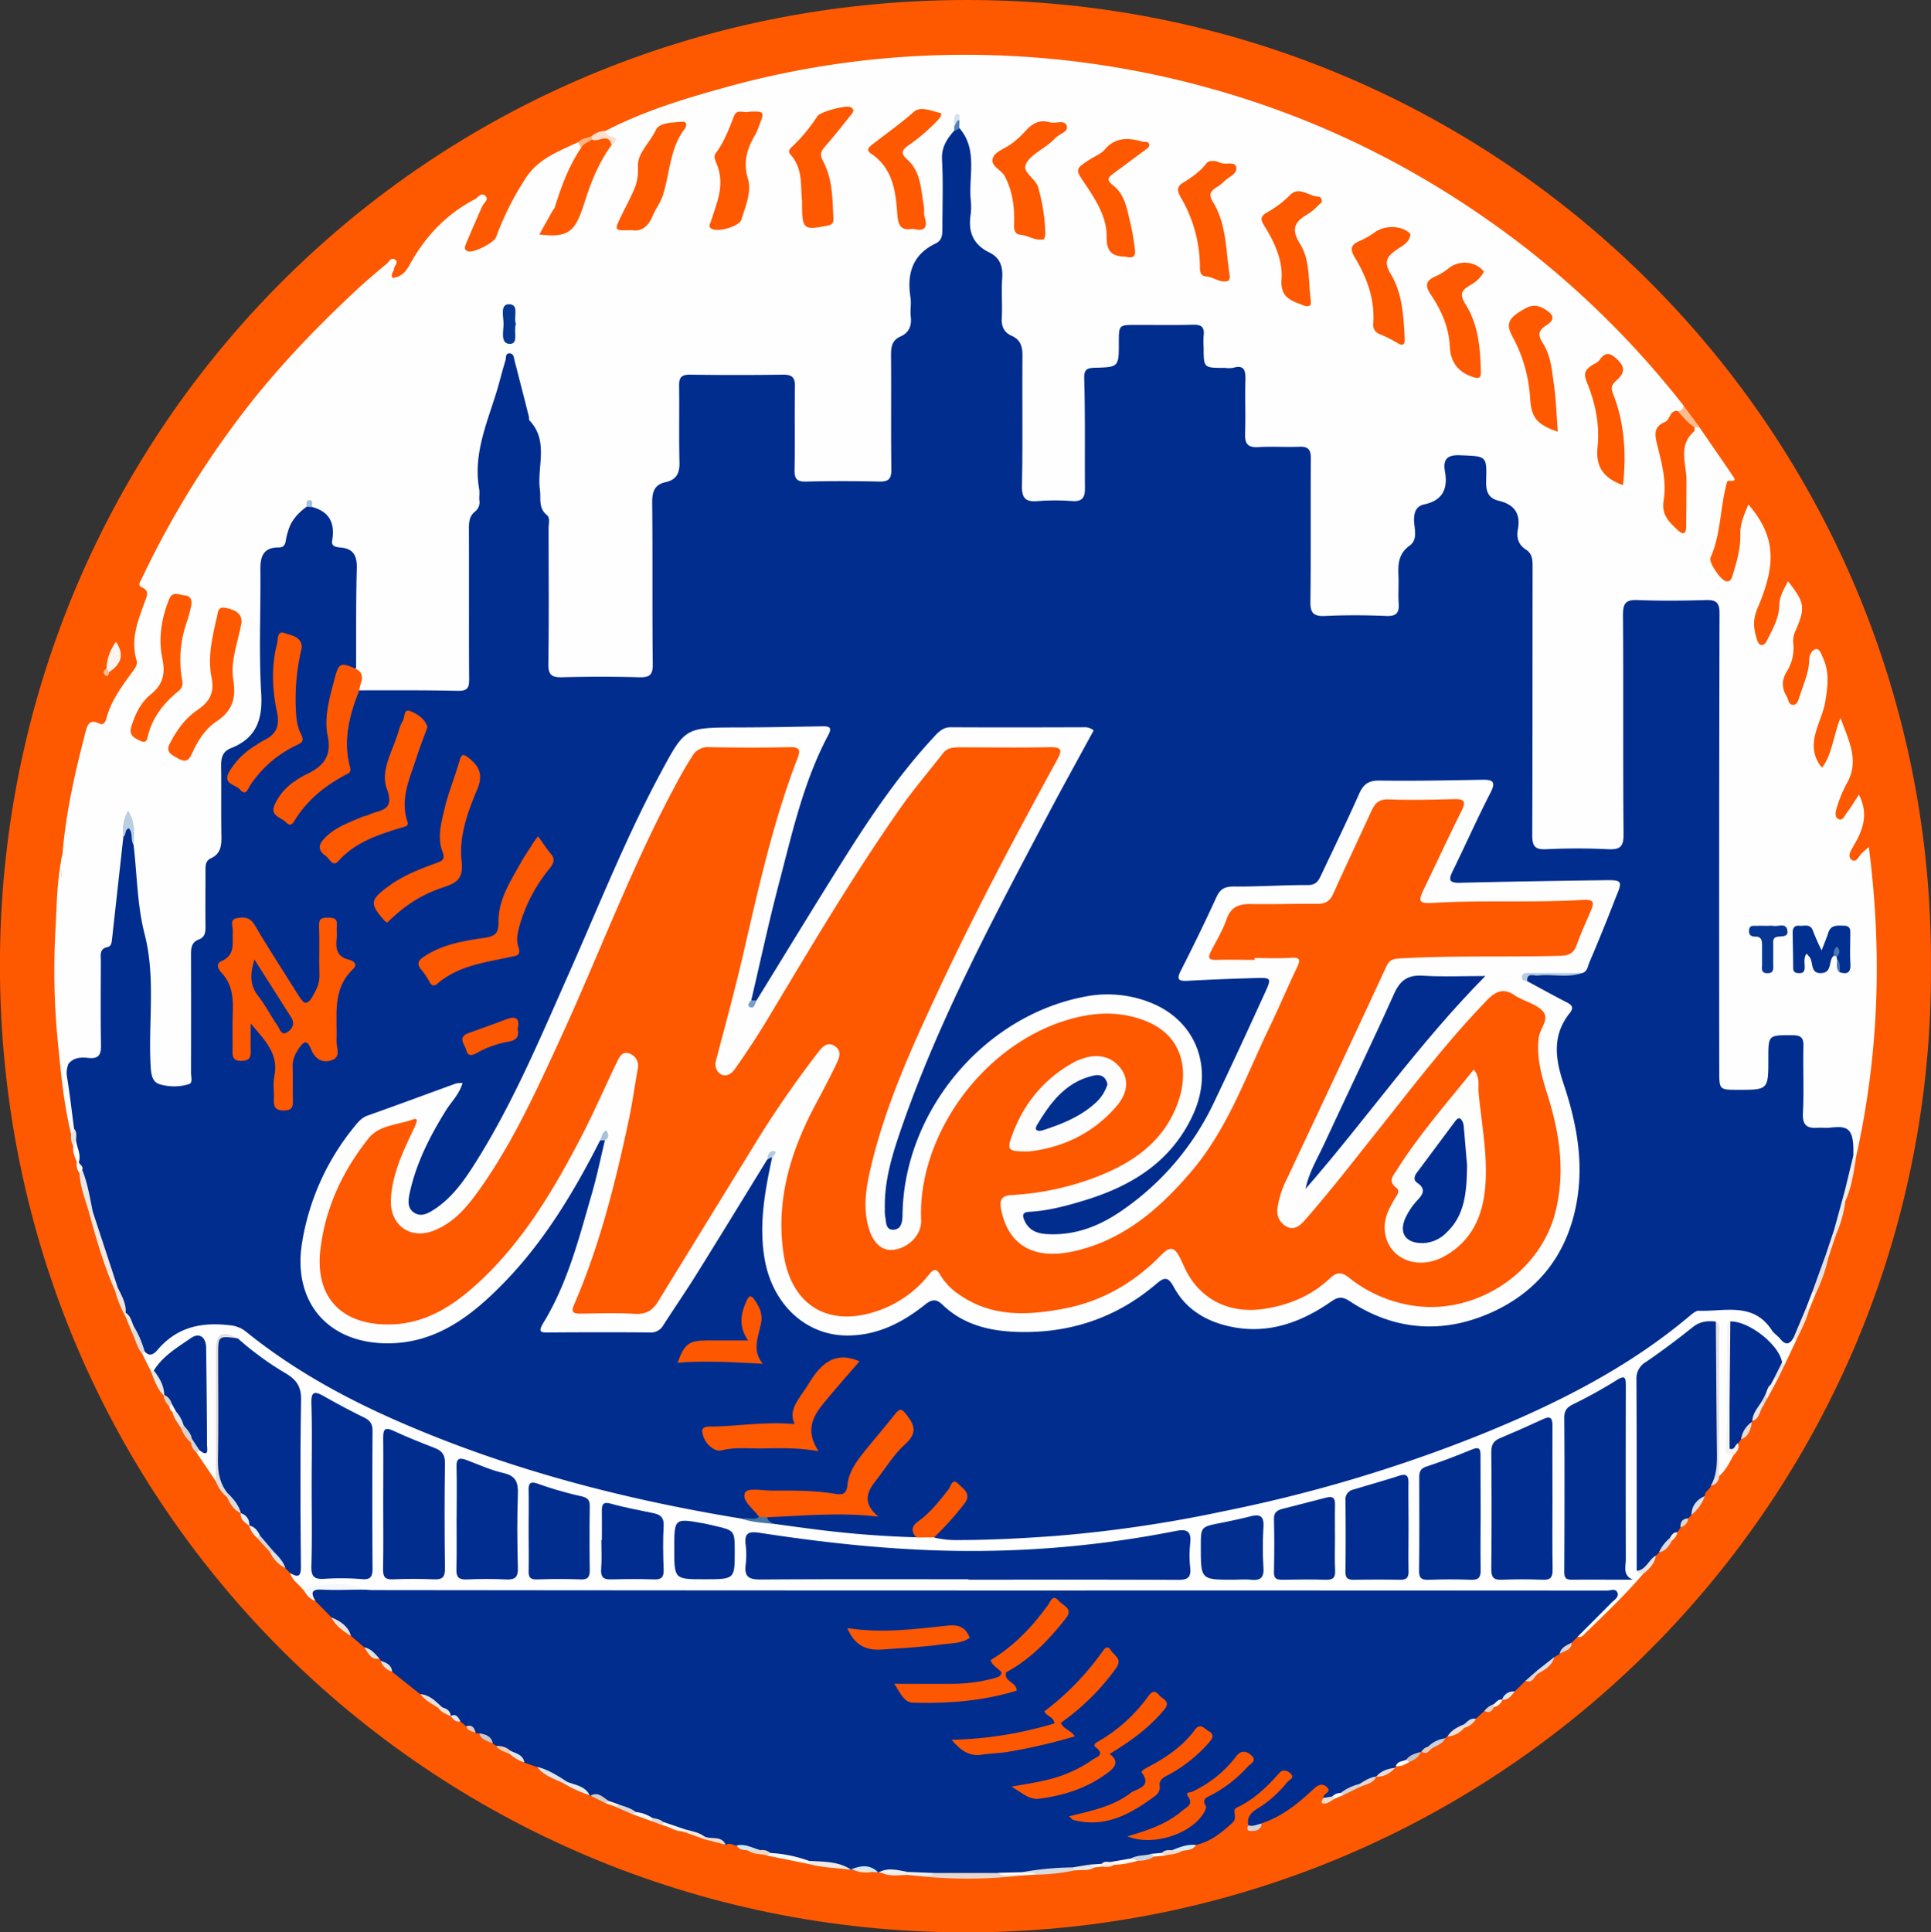 <svg xmlns="http://www.w3.org/2000/svg" viewBox="0 0 704.17 704.59"><rect x="0" y="0" width="704.17" height="704.59" fill="#333333" stroke="none"/><defs><style>.cls-1{fill:#fe5800;}.cls-2{fill:#fefefe;}.cls-3{fill:#002d8e;}.cls-4{fill:#002d8f;}.cls-5{fill:#fcfdfc;}.cls-6{fill:#e4dddc;}.cls-7{fill:#e4e2e2;}.cls-8{fill:#e8d7cf;}.cls-9{fill:#f7f2f0;}.cls-10{fill:#f4f8fa;}.cls-11{fill:#f1e9e2;}.cls-12{fill:#fef4ef;}.cls-13{fill:#eae8e7;}.cls-14{fill:#d7dbdf;}.cls-15{fill:#f4ece7;}.cls-16{fill:#e7e1dd;}.cls-17{fill:#ebebea;}.cls-18{fill:#f9f8f8;}.cls-19{fill:#f7e6d7;}.cls-20{fill:#f0e8e2;}.cls-21{fill:#febc91;}.cls-22{fill:#fedfcb;}.cls-23{fill:#dee4ea;}.cls-24{fill:#e0ddda;}.cls-25{fill:#ede7e4;}.cls-26{fill:#e7e7e7;}.cls-27{fill:#e5ecef;}.cls-28{fill:#ece5df;}.cls-29{fill:#fefcfa;}.cls-30{fill:#f5f7f7;}.cls-31{fill:#eae4df;}.cls-32{fill:#fef7f2;}.cls-33{fill:#edddd2;}.cls-34{fill:#dddcdb;}.cls-35{fill:#e4e5e9;}.cls-36{fill:#e8e4e2;}.cls-37{fill:#c9d4df;}.cls-38{fill:#fcf5f0;}.cls-39{fill:#f6e8dd;}.cls-40{fill:#d9ecf6;}.cls-41{fill:#d9d8d9;}.cls-42{fill:#dfe2e5;}.cls-43{fill:#d8d7d6;}.cls-44{fill:#e7e0db;}.cls-45{fill:#d4d4d5;}.cls-46{fill:#dbd2ce;}.cls-47{fill:#e7e8e7;}.cls-48{fill:#ceebfb;}.cls-49{fill:#eae7e7;}.cls-50{fill:#dae0e6;}.cls-51{fill:#f0dfd4;}.cls-52{fill:#d1cecd;}.cls-53{fill:#c5c1c4;}.cls-54{fill:#feb382;}.cls-55{fill:#ccd0da;}.cls-56{fill:#dde0e3;}.cls-57{fill:#d4e5f0;}.cls-58{fill:#e9dcd4;}.cls-59{fill:#d9dce1;}.cls-60{fill:#edd6c4;}.cls-61{fill:#f9eae0;}.cls-62{fill:#eef1f2;}.cls-63{fill:#d2d4d9;}.cls-64{fill:#f6f6f7;}.cls-65{fill:#f0dbcc;}.cls-66{fill:#e4d6d0;}.cls-67{fill:#e9dcd7;}.cls-68{fill:#e0e7ed;}.cls-69{fill:#e7e7e6;}.cls-70{fill:#ccc9cc;}.cls-71{fill:#e2e3e1;}.cls-72{fill:#ded9d5;}.cls-73{fill:#edddd0;}.cls-74{fill:#fef0e8;}.cls-75{fill:#eaf1f7;}.cls-76{fill:#d5d5d9;}.cls-77{fill:#e7e4e3;}.cls-78{fill:#feebe0;}.cls-79{fill:#d8d5d8;}.cls-80{fill:#e1e1de;}.cls-81{fill:#ddd7d6;}.cls-82{fill:#f3cfb9;}.cls-83{fill:#e5dcd9;}.cls-84{fill:#fefaf7;}.cls-85{fill:#fbfaf9;}.cls-86{fill:#fee0ca;}.cls-87{fill:#e8eff5;}.cls-88{fill:#e1d5ca;}.cls-89{fill:#f4e5db;}.cls-90{fill:#dfd1c8;}.cls-91{fill:#ded4cc;}.cls-92{fill:#febb92;}.cls-93{fill:#fbeee5;}.cls-94{fill:#e5e7e7;}.cls-95{fill:#f9fbfc;}.cls-96{fill:#e6cbbc;}.cls-97{fill:#dfccc1;}.cls-98{fill:#f6fafb;}.cls-99{fill:#e3e5ea;}.cls-100{fill:#f3f8fa;}.cls-101{fill:#fef5ef;}.cls-102{fill:#ded8d6;}.cls-103{fill:#fef8f3;}.cls-104{fill:#faf9f8;}.cls-105{fill:#fef0d8;}.cls-106{fill:#fd5801;}.cls-107{fill:#fe5901;}.cls-108{fill:#fe5801;}.cls-109{fill:#023090;}.cls-110{fill:#083793;}.cls-111{fill:#063793;}.cls-112{fill:#bbcee2;}.cls-113{fill:#4877b3;}.cls-114{fill:#d3e1ec;}.cls-115{fill:#a4c0d9;}.cls-116{fill:#5280b7;}.cls-117{fill:#fd5800;}.cls-118{fill:#fc5801;}.cls-119{fill:#012e8f;}.cls-120{fill:#4777a4;}.cls-121{fill:#b5cae0;}.cls-122{fill:#a8c1da;}.cls-123{fill:#799ec7;}.cls-124{fill:#b4cbdf;}.cls-125{fill:#042f8d;}.cls-126{fill:#fefefd;}.cls-127{fill:#fefdfd;}.cls-128{fill:#012f8f;}</style></defs><title>new-york-mets</title><g id="Layer_2" data-name="Layer 2"><g id="Layer_1-2" data-name="Layer 1"><g id="kpLPpQ.tif"><path class="cls-1" d="M704.16,352.12C705.36,545.65,548.52,705,351.41,704.59,156.86,704.16-2.41,547.24,0,347.42,2.36,156.45,155.68.29,352.18,0,548.46-.29,705.12,158.49,704.16,352.12Z"/><path class="cls-2" d="M22.77,311.58c1.21-15.27,4.63-30.12,8.47-44.88.58-2.24,1.45-4.65,4.83-2.92,1.53.78,2.3-.26,2.72-1.85,1.76-6.53,5.75-11.86,9.66-17.19.95-1.29,1.79-2.53,1.33-4.06-2.27-7.56.55-14.38,3-21.22.77-2.11,1.88-4-1.11-5.36-1.58-.72-.59-1.83-.09-2.9A335.11,335.11,0,0,1,86.4,153.43c13.16-17.7,28.33-33.52,44.44-48.48,3.29-3,6.74-5.93,10.19-8.79.89-.74,1.62-2.64,3.17-1.4,1.22,1-.42,2.06-.48,3.15s-1.44,2-.54,3.44c3-.32,4.78-2.18,6.19-4.78,5.58-10.25,13.3-18.45,23.73-23.88,1.18-.62,2.33-2.68,3.86-1.3s-.53,2.51-1.08,3.75c-2,4.53-4,9.07-5.9,13.64-.41,1-1,2.28.69,2.86,2,.69,9.47-3.12,10.22-5.14A106.56,106.56,0,0,1,191.8,64.8c4.59-7,12-9.66,19-12.95a2.47,2.47,0,0,1,1.78,2.2,3.78,3.78,0,0,1-.63,2.84c-6.2,7.26-6.21,17.42-11.79,25a2.22,2.22,0,0,0-.25,2.27,7.76,7.76,0,0,0,8-3.1c2.94-3.89,5.56-8,5.57-13a11.62,11.62,0,0,1,4-9.22c1.88-1.68,2.89-4,4.24-6.09,1.67-2-2.86-2.93-.94-5C234.5,40.59,249.2,36.1,264,32a325.61,325.61,0,0,1,84.1-12,332,332,0,0,1,93,12.16c42.52,11.78,81,31.56,115.75,58.59a335.74,335.74,0,0,1,57,57c1,1.68-.18,2.43-1.33,3.19-5.87,3.32-8.54,7.66-6.2,14.75,1.82,5.51,2.1,11.44,1.84,17.3-.15,3.55.86,6.54,4.19,8.37,1.67-.84,1.13-2.35,1.1-3.54-.19-7.47.64-15-.89-22.4-.91-4.43,3.16-6.65,5-9.84a1.81,1.81,0,0,1,2.18.24c3.94,5.72,7.9,11.42,11.79,17.17.67,1,2.36,2.73-1,2.3-.82-.1-.78.83-1,1.46-2.27,8.78-2,18.1-5.76,26.59-.77,1.73,3.88,8.43,5.74,8.62s2.07-1.47,2.42-2.56c1.5-4.75,2.83-9.64,2.71-14.62-.09-4,1.5-7.26,2.94-10.86,10.25,12,10.09,22,3.31,37.93-1.8,4.23-1.41,7.48-.2,11.23.28.89.66,2.07,1.73,2.11s1.62-1,2.08-1.92c2-4,4.24-7.91,4.34-12.53.07-3.33,1.73-6,3.2-8.79,6.2,7.9,6.48,9.58,2.42,18.75A9.25,9.25,0,0,0,654,235a16.36,16.36,0,0,1-2.22,9.55c-2,3.1-2.22,6.06-.29,9.25.71,1.18.73,3.23,2.39,3.22s2-2.09,2.47-3.4c1.36-4.24,3.29-8.36,3.39-12.93,0-1.84,1-3.68,2.4-4s2,1.79,2.61,3.07c2.42,5.28,1.82,10.29.86,16.14-1.24,7.51-7.58,15.15-1.79,23.27.09.14.22.25.65.74,3.72-5.09,4-11.4,6.7-18.15,3.21,8.71,7,15.89,2.18,24.11a46.28,46.28,0,0,0-3.69,9.17c-.34,1.08-.63,3,.74,3.6,1.6.75,2.19-1.12,2.91-2.06,1.56-2,2.89-4.28,4.58-6.84,3.18,6.26,1.91,11.5-.81,16.64-.31.59-.66,1.16-1,1.75-.89,1.74-2.66,4-.85,5.36s2.71-1.64,4-2.67c.48-.38.91-.82,2.27-2,5,38.92,3.63,76.56-4.88,114-1.21.09-1.59-.79-2-1.66-1.74-7.47-1.74-7.47-9.51-7.79s-9-1.72-9-9.2c0-6.5,0-13,0-19.49,0-3.46-1.31-5.2-5-5.25s-5,1.76-4.92,5.2c.08,2.17,0,4.34,0,6.5a11.17,11.17,0,0,1-.41,4c-2.62,6.56-8.42,3.78-13,4.2-3.53.31-6.71-.67-7.38-5a46.65,46.65,0,0,1-.26-7V229.8c0-9.47,0-9.47-9.3-9.47-5.33,0-10.66-.05-16,0-6,.08-6.57.61-6.59,6.63-.06,22.33,0,44.66,0,67,0,3.67,0,7.33,0,11,0,4-1.72,6.25-5.94,6.3q-12,.15-24,0c-4.15,0-6.08-2.11-6.08-6.19,0-1.83-.05-3.67-.05-5.5q0-44,0-88c0-4.29-.41-8.23-3.51-11.59-2.13-2.32-2.54-5.39-2.51-8.44.05-3.4-1.31-5.82-4.57-6.94-4.81-1.64-6.55-5-6.5-10,0-5.71-4.36-8.21-9.69-5.93-2,.84-2.19,2.52-2.06,4.13.49,6-1.48,10.34-7.6,12.36-2.73.91-3.52,3.37-3.46,6.06a14.72,14.72,0,0,1-3.84,10.53c-1.8,2-2.17,4.42-2.18,7,0,3.5.11,7-.08,10.5-.29,5.06-1.71,6.7-6.62,6.9-7.49.31-15,.18-22.49.05-3.88-.06-5.76-2-5.85-5.89-.11-4.49-.06-9-.07-13.49,0-12,0-24,0-36,0-5.6-.8-6.32-6.36-6.51-3.49-.11-7,0-10.49,0-5-.05-6.66-1.56-7-6.46-.36-5.49-.2-11-.1-16.49.07-3.86-1.46-5.2-5.33-5.22-8.34,0-9.39-1.26-9.7-9.6-.21-5.87-.51-6.2-6.35-6.25-5.5,0-11,.07-16.49,0-3.62-.07-5.22,1.51-5.05,5.08a31.45,31.45,0,0,1-.07,3.5c-.35,5.2-1.64,6.89-7,7.22-4.17.26-5.25,1.91-5.12,5.91.36,10.66.17,21.33.12,32-.05,8.87-1.43,10.23-10.1,10.31-2.83,0-5.67.06-8.5,0-6.17-.19-7.35-1.26-7.43-7.36-.15-10.66,0-21.32,0-32,0-3.66-.15-7.34,0-11,.22-4.6-.61-8.5-4.8-11.28-2.54-1.69-3.16-4.56-3.2-7.53-.08-4.66-.12-9.33,0-14,.07-3.47-1.05-6.23-4-8.05-5.61-3.42-7.54-8.42-7.07-14.84.35-4.8-.09-9.66.11-14.49.23-5.58-.21-10.94-3.35-15.77a25.24,25.24,0,0,1-.13-3.25c.14-.72-.26-1.64.25-1.86-.59,1-.12,2.42-.3,3.77a6.21,6.21,0,0,1-.44,2.41c-2.47,3.4-3.13,7.21-3,11.34.16,6.5-.15,13,.1,19.49.2,5.32-1.41,9.58-6,12.3-4.92,2.9-6.59,7.08-6.09,12.59.28,3.14-.05,6.33.07,9.49.15,4.07-.72,7.57-4.34,10-2.76,1.84-2.67,4.79-2.67,7.64,0,12.17,0,24.33,0,36.49,0,8-.86,8.85-8.9,8.89-7.5,0-15,.16-22.49-.06-5.24-.16-6.47-1.38-6.61-6.62-.22-8.5,0-17-.09-25.49-.07-6.07-.67-6.72-6.5-6.78q-13.25-.15-26.49,0c-5.4.05-5.84.54-5.89,6.17-.08,7.49-.1,15,0,22.49.06,5-1.39,8.79-6.43,10.63-3.56,1.29-3.59,4.37-3.59,7.46v51.48c0,1.66,0,3.33,0,5-.26,5.33-1.29,6.54-6.55,6.66-9.16.22-18.32.19-27.48,0-5.73-.11-6.9-1.33-7-7.3-.14-14.83-.06-29.66,0-44.48,0-3.53-.13-7-1.91-10.18a7.94,7.94,0,0,1-1-4.84c1.77-13.43-2.39-25.83-6.48-38.26-1-3.14-1.45-6.47-2.88-10-1.7,1.57-1.75,3.4-2.15,5-1.7,6.78-3.18,13.63-6.52,19.87-1,1.83-1,3.86-1,5.86,0,5,0,10,0,15,0,2.18.17,4.53-1,6.36-3.25,5.12-3,10.75-3,16.42,0,14.49.08,29,0,43.48,0,7.06-1.09,8.19-8.18,8.07-10.8-.18-21.63.87-32.41-.61-2.71-2.57-.72-6.59-2.87-9.34-1.13-10.74-.37-21.51-.46-32.27,0-4.71,0-8.95-5.81-10.43a4.37,4.37,0,0,1-3-4.72c.29-4.57-1.77-7.51-5.71-9.38-.85-1.77-1.67-1.07-2.49.09-4.34,1.76-6.54,4.77-6.26,9.61a4.32,4.32,0,0,1-3.52,4.82c-4.66,1-5.3,4.29-5.29,8.28,0,16.31-.15,32.63.11,48.94.1,6.21-1.87,10.69-7.52,13.35-5.4,2.54-7.2,6.83-6.73,12.6.45,5.47,0,11,.19,16.47.16,5.13-.22,10-4.36,13.76-1.56,1.43-1.61,3.59-1.64,5.61-.07,4.49-.09,9,0,13.48.06,3.94-.43,7.61-3.25,10.68-2,2.15-1.75,4.93-1.76,7.59,0,12.32,0,24.63,0,36.95,0,7.2-1.14,8.41-7.26,8.52-7.28.13-10.5-2.34-10.66-8.81-.29-11-.36-22,0-33,.24-7.51-2.82-14.31-3.56-21.59-.84-8.28-1.73-16.54-2.47-24.82,0-3.06.48-6.15-.52-10.39a19.62,19.62,0,0,0-.59,7.25c-.58,12.29-.5,25.15-4.7,36.38-4.52,12.07-2.28,23.77-3.15,35.61-.55,7.64-.66,8.26-8.27,9.49-1.82.29-3.47,1.11-5.24,1.54-2.61.5-2.29-1.27-2.63-3A92.48,92.48,0,0,1,21,369.17c-.2-16.24-.92-32.52,1.23-48.71C22.63,317.51,21.83,314.49,22.77,311.58Z"/><path class="cls-3" d="M455.22,665.56c-.65-3.39,1.44-5,4-6.5a42.74,42.74,0,0,0,10.28-9.35c.66-.78,2.79-1.46,1.11-3.07-1.18-1.14-2.92-1.52-4-.26-4.56,5.12-9.33,9.83-15.71,12.76-1.81.84.61,3.55-1.45,5.46-4,3.65-7.93,6.89-13.27,8.1-2.62,1-5.45,1.33-8.07,2.36-1.43.51-2.95.68-4.4,1.11-1.24.18-2.52-.07-3.71.45-2.43.59-4.88,1.13-7.34,1.59a52.11,52.11,0,0,1-7.43,1.33,28.08,28.08,0,0,0-3.75.68,23.4,23.4,0,0,0-4.64.53,34,34,0,0,0-6.42,1c-6,.36-11.92,1.16-17.9,1.53-3,.84-6,.45-9,.54H341.26a59.86,59.86,0,0,1-9.83-.57,57.3,57.3,0,0,0-11-.46l-.17,0c-3.2-1.57-6.64-.88-10-1l.18.07c-4.92-1.71-10.08-2-15.2-2.53-4.45-1.8-9.23-2.06-13.87-3-1.49-.42-3-.62-4.52-1.1-2.81-.4-5.4-1.57-8.13-2.26-1.35-.07-2.65-1.34-4.07-.2-2.37-1.53-5.18-1.73-7.77-2.58-2.3-1.24-4.9-1.62-7.29-2.57-2.46-.8-4.77-2-7.38-2.32a27.06,27.06,0,0,0-4.46-1.93c-2-.54-3.59-2.1-5.76-2.12a43,43,0,0,1-6.36-2.53c-1.29-.38-2.45-1.07-3.73-1.49-2.3-.45-3.86-2.92-6.53-2.4l-.29-.16c-2.58-2-5.71-3-8.51-4.55-3.56-1.92-7.29-3.52-10.66-5.79l-4.68-1.64a20.62,20.62,0,0,0-5.53-3.59c-1.4-1.15-3.35-1.25-4.69-2.51l-1.3-.83c-1.16-1.87-3.34-2.36-4.92-3.66l-1.38-.2a15.4,15.4,0,0,0-3.43-2.39l-2-1.78c-1.38-.33-2-2-3.64-1.91l.09.08c-1.33-.85-2.09-2.46-3.75-2.88a29.52,29.52,0,0,0-7.35-5.2L143,609.6a30,30,0,0,0-4.17-4,1.06,1.06,0,0,0-.45-.79c-2.52-.45-3.44-3-5.51-4.12L128,596.53c-2.33-2.32-4.39-4.92-7.14-6.79l-5.88-6c-2.14-3.85-1.72-4.94,2.38-5.23,5.24-.38,10.5.09,15.75-.28q99.47-.15,198.93-.05,124,0,247.92,0c2.66,0,5.37-.29,7.95.51,2.73.84,3.58,2.75,1.5,4.83-4.58,4.56-8.53,9.81-14.12,13.3L573.11,599c-1.53,1.28-2.74,2.9-4.35,4.09l-1.93,1.15a22.31,22.31,0,0,1-5.62,5c-2,.75-2.58,3.35-4.91,3.61l-3.92,3.89c-1.86.52-3,2.16-4.61,3l.09-.06a32.69,32.69,0,0,0-3.05,2.45c-1.22.47-2.1,1.63-3.51,1.69l-3.08,2.86c-1.5.62-2.65,1.82-4.14,2.45-1.93,1.57-4.18,2.67-6.23,4l-.85.63a33.79,33.79,0,0,0-5.74,3.46c-1,.52-1.64,1.62-2.94,1.45l-.22.09c-1.7,1.07-3.4,2.12-5,3.31-1.19,1-3,.52-4.07,1.84a1.89,1.89,0,0,0-.22.6c-2.22,1.31-4.71,2-7,3.25l.07-.08c-1.86,1.38-4.11,2.07-6,3.34-2.48.58-4.4,2.43-6.88,3a13.63,13.63,0,0,0-3.13,1.55c-1.08.28-2.17,1.32-3.22-.06-.44-1.56,3.43-2,1.1-4-1.79-1.51-3.32-.51-4.78.85-5.58,5.21-11.43,10-18.86,12.45C458.56,666,457.14,667.62,455.22,665.56Z"/><path class="cls-2" d="M575.28,596.81c4.11-4.12,8.23-8.22,12.31-12.37,1-1,2.79-2,2.28-3.59-.61-1.86-2.62-.87-4-.87q-101.42-.08-202.82-.05-123.4,0-246.79-.14c-1.16,0-2.32-.12-3.48-.18a55.64,55.64,0,0,0-22.08.22c-1.62-2.08-4.09-3.5-4.89-6.22,2.09-1.52,2.59-3.63,2.58-6.11q-.08-28.41,0-56.82a8.82,8.82,0,0,0-4.44-8.27,216.26,216.26,0,0,1-18.68-13.28c-4.32-.76-5-.23-5,4.53-.07,13.31,0,26.61-.06,39.92,0,2.25.56,4.72-1.48,6.55l-7-10.35c-.27-.91.31-1.28,1-1.59a2.05,2.05,0,0,0,1.35-2.37c-1.17-10.46-.27-21-.58-31.43,0-1.61.46-3.62-1.27-4.54-2.09-1.11-3.86.25-5.41,1.53-3.45,2.87-7,5.66-10.44,8.52a1.38,1.38,0,0,1-1.45-.1l-3.06-6.15c-.16-1,.56-1.34,1.33-1.62,4.49-.52,7.25-3.89,10.4-6.51a11.31,11.31,0,0,1,8.16-3.06,5.44,5.44,0,0,0,1,0c10.18-1.35,18.32,2.17,26.53,8.41,19.2,14.6,41.05,24.62,63.49,33.23,31.8,12.19,64.64,20.62,98.09,26.82,3.43.64,7,.72,10.29,1.92,3.75.75,7.56,1,11.35,1.51,9.44.86,18.78,2.44,28.21,3.33,7.61.72,15.29.35,22.84,1.69,2.29-.06,4.58-.06,6.87,0,13.13,2.59,26.26.39,39.34-.28,20.82-1.06,41.38-4.42,61.8-8.55,32.87-6.65,65.07-15.62,96.25-28.14,21.08-8.47,41.41-18.32,60.46-30.75a174.84,174.84,0,0,0,16-12,12.9,12.9,0,0,1,9.14-3.26,44.06,44.06,0,0,0,6.5,0c6.26-.64,11.31,1.16,15.52,6.09,2,2.4,4.37,5.24,8.28,4.88.84.17,1.6.41,1.22,1.54l-4.2,8.88c-.86.17-1.3-.36-1.68-1-2.52-5.44-7.28-8.9-11.56-12.71a3.89,3.89,0,0,0-5.78.26c-1.06,11.31-.26,22.62-.41,33.92-.06,4.22-.82,8.53.66,12.69-1.38,2.6-2.73,5.22-5,7.23-2-1.84-1.48-4.31-1.49-6.57-.06-13.83,0-27.65-.05-41.48,0-2,.44-4-1.06-5.71-2.46-1.72-4.5-.38-6.37,1-5.05,3.81-10,7.75-15.28,11.26-3.23,2.15-4.47,5-4.45,8.85.11,21.82,0,43.64.09,65.44a7.29,7.29,0,0,0,.86,2.87c-6.61,7.81-14.07,14.79-21.36,21.94C577.13,596.49,576.43,597.22,575.28,596.81Z"/><path class="cls-3" d="M596.87,572.78c0-23.24,0-46.47-.11-69.7a6.92,6.92,0,0,1,3.45-6.47c5.87-4,11.57-8.3,17.13-12.74,2.61-2.07,5.35-2.32,8.37-2,1.08,1.32.59,2.88.59,4.32,0,16.1,0,32.21.07,48.31,0,2.81-.43,5.25-2.49,7.24-.31,1.51-2.34,2-2.2,3.8-1.83,2.12-3.95,4-4.86,6.81-.38.43-.77.86-1.16,1.28a24.6,24.6,0,0,0-2.82,3.29l-1.14,1.79a12.72,12.72,0,0,0-2.5,2.68c-1,1.89-2.85,3.06-4.19,4.67l-1.14,1.17C602.07,569.74,601.06,573.25,596.87,572.78Z"/><path class="cls-4" d="M86.7,488a111.44,111.44,0,0,0,17.63,12.84c3.69,2.23,5.54,4.73,5.46,9.51-.34,20.31-.24,40.63-.06,60.94,0,3.87-1.23,3.82-3.88,2.33l-1.77-1.81c-1.48-1.95-3.54-3.42-4.58-5.71-1.59-2.12-3.86-3.65-5.23-6-.83-1.59-2.48-2.46-3.46-3.91l.07.11c-.53-1.87-2.11-3-3.09-4.59l.09.07c-2.12-2.72-4-5.62-6.33-8.18a13.86,13.86,0,0,1-2.24-8.46c.1-13.92,0-27.83,0-41.75C79.35,486.51,79.66,486.29,86.7,488Z"/><path class="cls-4" d="M631,481.83c6.86-.15,17.95,8.64,18.85,14.94a12.88,12.88,0,0,1-2.41,5.87c-.42.74-.73,1.54-1.13,2.28-.71,1.3-1.37,2.62-2,4-.42.76-.76,1.56-1.2,2.32-1.37,2.31-2.74,4.61-4.13,6.91l-.06.32a43.41,43.41,0,0,1-4,6.38l-1.17,1.47c-.42,1.32-1,2.63-2.65,2.35-.87-.15-.74-1.33-.73-2.15,0-14.61-.1-29.22.08-43.83C630.45,482.38,630.77,482.1,631,481.83Z"/><path class="cls-5" d="M22.77,311.58c-1.3,21.16-.92,42.34-.88,63.51,0,3.94.64,7.87,1,11.81.14,1.7,1.25,1.05,2.16.94,1.65,7.81,2.2,15.76,3,23.69-.3,1.1-.5,2.29-2.05,2.26-2.74-11-3.76-22.18-4.86-33.35a264.72,264.72,0,0,1-.9-41.76C20.72,329.63,20.76,320.5,22.77,311.58Z"/><path class="cls-6" d="M86.7,488c-7.14-.93-7.14-.93-7.15,6.09,0,12.62.15,25.25-.07,37.88-.08,4.62.56,8.8,3.5,12.46a1,1,0,0,1-.18,1.45,12.9,12.9,0,0,1-4.07-5.74q0-24,0-47.91C78.74,486.16,80.86,485.05,86.7,488Z"/><path class="cls-7" d="M623.88,541.72c2.43-4.19,2.25-8.79,2.2-13.4-.17-15.49-.25-31-.37-46.47,2,1.27,1.19,3.3,1.2,5,.06,17.11,0,34.21,0,51.32A3.51,3.51,0,0,1,623.88,541.72Z"/><path class="cls-8" d="M340.84,682.94l23,0c2.59,1.14,5.52-.46,8.08,1a176.21,176.21,0,0,1-38.21,0C336,682.47,338.56,684,340.84,682.94Z"/><path class="cls-9" d="M631,481.83c-.09,10.05-.21,20.1-.28,30.15,0,5.42,0,10.85,0,16.25,2,.7,1.9-1.56,3.06-1.94.81,2.1-.75,3.27-1.81,4.64-.7-1.13-3.07-.24-2.81-2.69,1.52-14.42.31-28.9.67-43.35C629.81,483.72,629.72,482.52,631,481.83Z"/><path class="cls-10" d="M110.74,579.83c4.53-2.84,18.31-3,22.08-.22-5.13,0-10.27.29-15.39,0-4.1-.25-4,1.34-2.46,4.12C112.93,583.11,111.79,581.52,110.74,579.83Z"/><path class="cls-11" d="M42,470.74c-4-8.94-6.72-18.33-9.32-27.76-.45-1.12.2-1.36,1.12-1.4a8.61,8.61,0,0,1,2.76,4.59c2.14,7.76,5.06,15.29,7,23.12C43.37,470.1,43,470.78,42,470.74Z"/><path class="cls-12" d="M38.83,243.77A17.81,17.81,0,0,1,42.29,234c3.23,4.85,1.76,8.22-2.42,11A1.41,1.41,0,0,1,38.83,243.77Z"/><path class="cls-13" d="M33.88,441.79c-.39.4-.77.8-1.16,1.19-1.37-5-3.5-9.9-3.74-15.22.3-.85.78-1.38,1.78-1C33.19,431.46,35.28,436.26,33.88,441.79Z"/><path class="cls-14" d="M372.66,682.66a110.24,110.24,0,0,1,18.22-1.76c.42.33,1.06.4,1.21,1.05a75.33,75.33,0,0,1-14.27,1.59C376.18,682.73,374.2,684,372.66,682.66Z"/><path class="cls-15" d="M675.68,421.54l1.06,1.21c-.83,5.19-1.57,10.41-3.81,15.25-1.32-1-1.34-2.53-1.42-4C672.62,429.76,671.77,424.85,675.68,421.54Z"/><path class="cls-16" d="M666.72,458.76A61.35,61.35,0,0,1,662,472a2.27,2.27,0,0,1-1.65-1.41c.62-4.68,1.89-9.12,4.78-13C666,457.44,666.46,458,666.72,458.76Z"/><path class="cls-17" d="M672.76,433.61l.17,4.39a44.9,44.9,0,0,1-3.2,11.75c-1,.1-1.44-.57-1.76-1.37C668.57,443.14,668.93,437.81,672.76,433.61Z"/><path class="cls-18" d="M280.86,675.63A49.49,49.49,0,0,1,295,678.51c.45.47.39.84-.19,1.12l-14.91-3C279.68,675.74,279.92,675.33,280.86,675.63Z"/><path class="cls-19" d="M654.9,488.88l-.8-1.19c-.94-4.5,1.34-7.85,3.95-11.1.93-.16,1.38.34,1.62,1.15C658.63,481.69,656.7,485.26,654.9,488.88Z"/><path class="cls-20" d="M294.81,679.63c.06-.38.13-.75.19-1.12,5.3.34,10.71.1,15.42,3.24C305.21,681.1,299.91,681.06,294.81,679.63Z"/><path class="cls-21" d="M619.8,155.81l-1.89,0c-3.76-.2-5.55-2.45-6.14-5.94a2,2,0,0,0,2.1-2.1Z"/><path class="cls-22" d="M220.79,47.69c.08,1.34.89,1.74,2.11,2.07,2.88.77,1.49,2,.14,3.06-2.36-.79-5-.38-7.24-1.77a1.05,1.05,0,0,1-.05-1.39A7.94,7.94,0,0,1,220.79,47.69Z"/><path class="cls-23" d="M195.89,644.24c4.08,1,7.55,3.27,11,5.49a1.21,1.21,0,0,1-1,.71C202.4,648.62,198.39,647.65,195.89,644.24Z"/><path class="cls-24" d="M52.76,492.79l-.9.86c-2-2.27-2.42-5.31-3.77-7.9.25-.86-.15-2.14,1.4-2.17C51.62,486.28,54.1,488.86,52.76,492.79Z"/><path class="cls-25" d="M668.69,448.54l1,1.21-3,9-1-1.17C665,454,665.26,450.75,668.69,448.54Z"/><path class="cls-26" d="M54.92,499.8l1.18-.08c3.88,1.36,3.87,4.86,4.44,8a2.12,2.12,0,0,1-.84,1.11C57.2,506.33,56.25,503,54.92,499.8Z"/><path class="cls-27" d="M205.89,650.44l1-.71c3,1.18,6.47,1.49,8.14,4.85A43.7,43.7,0,0,1,205.89,650.44Z"/><path class="cls-28" d="M42,470.74l1-1.24c3.4,2.19,4,5.48,3.73,9.18a2.6,2.6,0,0,1-1,1.28A38.34,38.34,0,0,1,42,470.74Z"/><path class="cls-29" d="M372.66,682.66c1.66.62,3.61-.43,5.16.88l-5.89.33c-2.63-.8-5.57.85-8.08-1Z"/><path class="cls-30" d="M241.89,664.32l7.94,2.71c0,.72,0,1.28-1,.73-2.6,0-4.65-1.69-7.08-2.18A.91.91,0,0,1,241.89,664.32Z"/><path class="cls-31" d="M120.85,589.74c3.24,1.36,6.11,3.11,7.14,6.79C125.19,594.71,122.38,592.9,120.85,589.74Z"/><path class="cls-32" d="M404.84,678.94l7.74-1.33c1-.27,2-.74,2.33.86a33,33,0,0,1-8.71,1.5C405.19,680.36,404.8,679.94,404.84,678.94Z"/><path class="cls-33" d="M256.91,669.64c2.51,1.18,6.15-.51,7.72,3l-7.79-2c-.28-.25-.36-.48-.25-.69S256.8,669.64,256.91,669.64Z"/><path class="cls-34" d="M82.8,545.87l.18-1.45c2.17,2.1,4.11,4.37,4.9,7.39C85.24,550.64,83.91,548.34,82.8,545.87Z"/><path class="cls-35" d="M66.05,520.75c-1.18-1.91-2.71-3.64-3.17-5.94a2,2,0,0,1,1.33-.51c2.47.85,3.32,2.75,3.33,5.18C67.32,520.23,67,520.83,66.05,520.75Z"/><path class="cls-36" d="M596.87,572.78c3.51-.38,4.3-4.17,7-5.57-.5,3-2.41,4.92-4.67,6.64C598.29,573.78,597.32,573.83,596.87,572.78Z"/><path class="cls-37" d="M414.91,678.47l-2.33-.86c2.26-1.34,4.93-.88,7.32-1.67.37.29,1,.33,1,1A10.76,10.76,0,0,1,414.91,678.47Z"/><path class="cls-38" d="M659.67,477.74l-.94-1c-1-2.64-.32-4.68,2.29-5.95l1,1.23Q660.83,474.86,659.67,477.74Z"/><path class="cls-39" d="M256.91,669.64c0,.34-.05.67-.07,1l-8-2.89,1-.73C252.26,667.71,254.81,668.06,256.91,669.64Z"/><path class="cls-40" d="M427.39,674.62c2.81-1.11,5.62-2.26,8.75-1.91-1.16,2-3.23,1.81-5.08,2.16C429.79,675.37,428.55,675.58,427.39,674.62Z"/><path class="cls-41" d="M225.77,658c2.12.75,4.33,1.28,6.13,2.74a1.6,1.6,0,0,1-1.07.86l-6.13-2.69C224.8,658.27,225.38,658.23,225.77,658Z"/><path class="cls-42" d="M99.8,565.76c1.75,1.78,3.49,3.57,4.28,6a11.88,11.88,0,0,1-5.65-5.92A.87.87,0,0,1,99.8,565.76Z"/><path class="cls-43" d="M99.8,565.76l-1.37.12-4.59-5a1.55,1.55,0,0,1,1-.94Z"/><path class="cls-44" d="M153.29,617.73c3.45.28,5.65,2.67,8,4.82a.84.84,0,0,1-1.42.22C157.52,621.28,155,620,153.29,617.73Z"/><path class="cls-45" d="M488.86,653.76a18.83,18.83,0,0,1,6.88-3.27c.31.23.42.48.34.74s-.18.39-.28.39l-6,2.93A1.32,1.32,0,0,1,488.86,653.76Z"/><path class="cls-46" d="M66.05,520.75l.93-1.08c2.76.63,3.53,2.64,3.58,5.15a2,2,0,0,1-.87,1.22A12,12,0,0,1,66.05,520.75Z"/><path class="cls-47" d="M392.09,682l-1.21-1.05,6-1c.62.57,1.73.06,2.18,1C396.88,682.29,394.42,681.69,392.09,682Z"/><path class="cls-48" d="M310.24,681.68c3.52-1.49,6.94-2,10,1l-2.5-.12c-2-.82-4.18.16-6.17-.68Z"/><path class="cls-49" d="M639,518.12c.17-3.09,2.38-5.18,3.76-7.68a1.52,1.52,0,0,1,.13,2.26C641.6,514.54,641.71,517.36,639,518.12Z"/><path class="cls-50" d="M616.82,552.33c.1-3.35,1.91-5.49,4.86-6.81A15,15,0,0,1,616.82,552.33Z"/><path class="cls-51" d="M527.85,633.2c1.33-2.36,3.65-3.42,6-4.46a.83.83,0,0,1,.35.8c-.06.29-.13.43-.21.43A8.91,8.91,0,0,1,527.85,633.2Z"/><path class="cls-5" d="M28,423.77c-.66-1.9-1.63-3.73-1.26-5.85-.5-1.18-.63-2.19,1.09-2.33a7.09,7.09,0,0,1,1.57,7.75A1,1,0,0,1,28,423.77Z"/><path class="cls-52" d="M215.35,654.74c2.85-1.61,4.57.7,6.61,1.91-.1.65-.66.68-1.13.84Z"/><path class="cls-53" d="M512.79,641.66c1.31-1.8,3.31-2.3,5.3-2.82-.68,2-2.42,2.87-4.2,3.66A1.13,1.13,0,0,1,512.79,641.66Z"/><path class="cls-54" d="M215.75,49.66l.09,1.2c-.33,2.26-2,2.76-3.9,3l-1.1-2C212.13,50.34,214.13,50.44,215.75,49.66Z"/><path class="cls-55" d="M520.81,636.87a10.26,10.26,0,0,1,6.19-3c-1.07,2.2-3.41,2.68-5.22,3.88C520.77,638.22,520.65,637.7,520.81,636.87Z"/><path class="cls-56" d="M560.81,608.91l6-4.71c-.8,3.13-3.33,4.55-5.87,6A.77.77,0,0,1,560.81,608.91Z"/><path class="cls-57" d="M268.7,672.88c3.13-.67,5.79,1,8.63,1.73a4.26,4.26,0,0,1-4.52.16C271.32,674.4,269.51,674.73,268.7,672.88Z"/><path class="cls-58" d="M634.91,524.82a9.21,9.21,0,0,1,4-6.38C638.38,521.07,637.87,523.71,634.91,524.82Z"/><path class="cls-59" d="M605,566a14,14,0,0,1,4-5.23c.79-.18,1.26-.07.78.88C608.64,563.64,607.5,565.57,605,566Z"/><path class="cls-60" d="M272.81,674.77l4.52-.16a4.34,4.34,0,0,1,3.54,1l-1,1C277.57,675.85,274.93,676.32,272.81,674.77Z"/><path class="cls-61" d="M45.74,480l.15-1.26c2.83.59,3.3,2.58,3,5l-.78,2Q46.9,482.86,45.74,480Z"/><path class="cls-62" d="M320.4,682.74c3.51-2,7.07-.78,10.63-.19l-.65.62c-3,0-5.93.45-8.87-.27Z"/><path class="cls-62" d="M340.84,682.94c-2.19,1.68-4.8.27-7.12.95l-2.87-.25q-.48-.21-.36-.48t.27-.3l.27-.31Z"/><path class="cls-63" d="M455.22,665.56c1.72.57,3.24-.38,4.85-.64-.21,2.48-2.15,2.69-3.94,2.71C454.76,667.65,454.65,666.65,455.22,665.56Z"/><path class="cls-64" d="M230.83,661.57l1.07-.86a13.15,13.15,0,0,1,5.95,2.13,1,1,0,0,1,0,1.28Z"/><path class="cls-65" d="M427.39,674.62l3.67.25c-1.9,1.31-4.18,1.19-6.28,1.72-.41-.27-1-.32-1.08-1C424.73,674.5,426.06,674.55,427.39,674.62Z"/><path class="cls-66" d="M495.8,651.62l-.06-1.13c1.92-1.22,3.82-2.45,6.15-2.74C500.78,650.48,498,650.51,495.8,651.62Z"/><path class="cls-67" d="M501.82,647.83c1.8-2.22,4.3-2.92,7-3.25C506.9,646.58,504.74,648,501.82,647.83Z"/><path class="cls-68" d="M185.89,638.22c2,1.14,4.81,1.39,5.32,4.38a13.93,13.93,0,0,1-5.28-3.05A.83.83,0,0,1,185.89,638.22Z"/><path class="cls-15" d="M330.76,682.86a6.9,6.9,0,0,1,.09.78c-3.13.06-6.32.68-9.34-.74Z"/><path class="cls-69" d="M646.85,502.77l3-6,.89,1q-1.23,2.55-2.47,5.12A.85.85,0,0,1,646.85,502.77Z"/><path class="cls-70" d="M174.77,632c2.26.38,4.4.93,4.92,3.66C177.84,634.73,175.44,634.53,174.77,632Z"/><path class="cls-71" d="M132.86,600.66c2.5.49,3.95,2.38,5.51,4.12C135.11,605.32,134.25,602.64,132.86,600.66Z"/><path class="cls-72" d="M560.81,608.91l.15,1.25c-1.54.92-1.91,3.86-4.66,2.68Z"/><path class="cls-73" d="M482.62,655.58l3.19-.53a1.24,1.24,0,0,1,1.05.74c-1.12.61-2.17,1.55-3.36,1.77C481.4,657.94,481.91,656.71,482.62,655.58Z"/><path class="cls-74" d="M643.72,508.63c.64-1.31.79-2.89,2.08-3.85a1.5,1.5,0,0,1,.92,1q-1.08,2-2.17,4C643.73,509.79,643.23,509.58,643.72,508.63Z"/><path class="cls-75" d="M94.82,559.9l-1,.93a9.58,9.58,0,0,1-3-4.61C92.87,556.66,94,558.13,94.82,559.9Z"/><path class="cls-76" d="M69.69,526l.25-1.5c2.52.37,3.49,1.76,2.81,4.25l-1,1C70.72,528.72,69.71,527.65,69.69,526Z"/><path class="cls-77" d="M27.74,415.76c-.34.72-.67,1.44-1,2.16a6.62,6.62,0,0,1-.81-4.13L27,411.54C29.29,412.59,29,414.09,27.74,415.76Z"/><path class="cls-78" d="M404.84,678.94l1.36,1c-1.34,1-2.86.83-4.38.67-.33-.23-.45-.46-.34-.7s.21-.36.32-.36C402.64,678.58,403.76,678.86,404.84,678.94Z"/><path class="cls-79" d="M568.76,603.05c.43-2.45,2.56-3.09,4.35-4.09C573.15,601.91,570.39,601.88,568.76,603.05Z"/><path class="cls-80" d="M138.82,605.57c2.05.66,4,1.47,4.17,4C141.06,608.82,139.45,607.7,138.82,605.57Z"/><path class="cls-81" d="M237.82,664.12l0-1.28c1.42.28,2.89.45,4,1.48l-.09,1.26Z"/><path class="cls-82" d="M185.89,638.22c0,.45,0,.89,0,1.33-1.79-.79-3.81-1.19-4.94-3C182.75,636.7,184.53,636.87,185.89,638.22Z"/><path class="cls-83" d="M534,630l-.14-1.23c1.3-1,2.38-2.55,4.4-2A7.06,7.06,0,0,1,534,630Z"/><path class="cls-84" d="M512.79,641.66l1.1.84c-1.51.87-3,1.76-4.87,1.48C509.6,642.11,511.44,642.28,512.79,641.66Z"/><path class="cls-85" d="M28,423.77h.7c1.42.47,2,1.33,1.27,2.78l-1,1.2A5.21,5.21,0,0,1,28,423.77Z"/><path class="cls-86" d="M311.56,681.91c2.09-.1,4.25-.76,6.17.68A10.29,10.29,0,0,1,311.56,681.91Z"/><path class="cls-87" d="M87.79,551.74a4.18,4.18,0,0,1,3.09,4.59C89.37,555.12,87.55,554.12,87.79,551.74Z"/><path class="cls-88" d="M612.84,556.9c-.18-2.06.79-3.13,2.82-3.29A3.69,3.69,0,0,1,612.84,556.9Z"/><path class="cls-89" d="M159.85,622.77l1.42-.22c1.69.46,3,1.29,3.12,3.26C162.76,625,160.93,624.43,159.85,622.77Z"/><path class="cls-90" d="M541.3,623.85a7,7,0,0,1,3.29-2.41c.37.17.51.39.45.63s-.17.41-.27.41C544.06,624.06,543,624.77,541.3,623.85Z"/><path class="cls-91" d="M61.79,512.76a5.85,5.85,0,0,1-2.09-3.88l.2-.24c2.07-.23,2.88,1,3.28,2.77A1.63,1.63,0,0,1,61.79,512.76Z"/><path class="cls-92" d="M38.83,243.77l1,1.2c-.07.84-.43,1.9-1.32,1.37C37.39,245.64,37.59,244.51,38.83,243.77Z"/><path class="cls-93" d="M220.83,657.49l1.13-.84,3.81,1.32-1.07.91Z"/><path class="cls-94" d="M547.77,619.77a4.26,4.26,0,0,1,4.61-3C551.13,618.18,550.11,620,547.77,619.77Z"/><path class="cls-95" d="M61.79,512.76l.79-1c1.6.39,2.08,1.4,1.63,2.94l-1.33.12A2.38,2.38,0,0,1,61.79,512.76Z"/><path class="cls-96" d="M520.81,636.87l1,.84c-.89,1.22-1.92,2-3.46,1A4,4,0,0,1,520.81,636.87Z"/><path class="cls-97" d="M170,629.42c2.19-.69,3,.55,3.43,2.39C172.09,631.24,170.46,631.14,170,629.42Z"/><path class="cls-98" d="M486.86,655.79l-1.05-.74a4.12,4.12,0,0,1,3.05-1.29l1,.79Z"/><path class="cls-99" d="M164.3,625.73c2.13-1.13,2.79.57,3.64,1.91C166.11,628.17,165.28,626.81,164.3,625.73Z"/><path class="cls-100" d="M401.8,679.58c0,.36,0,.71,0,1.06l-2.77.28-2.18-1Z"/><path class="cls-101" d="M544.77,622.48c-.06-.35-.12-.7-.17-1,1-.72,1.69-2.07,3.26-1.73A4,4,0,0,1,544.77,622.48Z"/><path class="cls-102" d="M643.72,508.63l.84,1.12-1.71,3c0-.76-.09-1.51-.13-2.26C643.05,509.84,643.38,509.23,643.72,508.63Z"/><path class="cls-103" d="M646.72,505.76c-.31-.33-.61-.66-.92-1l1.05-2,1.38.11C647.73,503.84,647.23,504.8,646.72,505.76Z"/><path class="cls-104" d="M423.7,675.6l1.08,1-3.91.35-1-1Z"/><path class="cls-105" d="M609.75,561.69l-.78-.88c.57-1.14,1.25-2.15,2.73-2.12A4.85,4.85,0,0,1,609.75,561.69Z"/><path class="cls-3" d="M30,426.56c.49-1.34-.89-1.83-1.27-2.78.95-2.83-.69-5.34-1-8,.06-1.46.43-3-.73-4.22-.83-6.34-1.53-12.69-2.58-19a8.47,8.47,0,0,1,.58-4.71c1.94-2.34,4.61-2.38,7.26-2.1,3.52.38,4.63-1,4.57-4.52-.19-10.29-.08-20.58-.06-30.87,0-2.06-.63-4.4,2.49-5.05,1.29-.27,1.46-1.62,1.59-2.83Q42.91,323.75,45,305c.76-1.12-.44-3.55,1.8-3.5s1.27,2.22,1.48,3.52c.15,1-.11,2,.41,2.91C50,318.84,50,330,52.72,340.53c4.13,16.06,1.3,32.13,2.21,48.16.17,2.9.49,5.76,3.19,6.61a18.23,18.23,0,0,0,10.77,0c1.5-.46.75-2.7.76-4.14q.06-21.48,0-43c0-2.47.14-4.61,2.9-5.62,2.31-.85,2.4-2.82,2.38-4.94-.08-6.66,0-13.32,0-20,0-1.89-.08-3.73,2-4.66,3.47-1.59,3.87-4.49,3.81-7.89-.15-8.49,0-17-.11-25.48-.06-3.1.41-5.52,3.62-6.79,9.14-3.63,11.57-10.28,11-20-.92-14.93-.14-30-.3-44.94-.06-4.87,1-8.25,6.66-8.23,1.61,0,2.29-.67,2.57-2.31,1.06-6.05,3.05-9.17,7.74-12.63a1.2,1.2,0,0,1,1.92.18c6.43,1.77,8.39,6.06,7.27,12.36-.35,2,1.46,2.29,3,2.42,4.85.39,6.14,3.1,6,7.75-.34,12.12-.21,24.26-.26,36.39-4.48-.25-6.33,2.29-7,6.36-1.27,8.16-3.84,16.2-1.81,24.61.69,2.88-1.3,4.28-3.4,5.41a77.8,77.8,0,0,0-9.67,6.14,18.31,18.31,0,0,0-5.83,6.71,3.22,3.22,0,0,0,1.29,4.34c1.52,1.08,2.81.69,3.88-.7a53.42,53.42,0,0,1,16.39-14.34c2.12-1.19,2.08-3.16,2-5.22-.32-7-.38-14,2.21-20.65.7-1.8.77-4,3.12-4.72,12,0,24-.09,36,.18,3.5.08,4.07-1.2,4.05-4.28-.12-18.16,0-36.32-.08-54.49,0-2.55,0-4.93,2.35-6.69a4.34,4.34,0,0,0,1.45-4.06c-.11-1.32.17-2.7-.06-4-2.25-12.64,2.79-23.95,6.35-35.55,1.16-3.79,2.06-7.67,3.25-11.46.28-.92-.13-2.74,1.68-2.5,1.4.19,1.38,1.7,1.66,2.78q2.61,10.09,5.17,20.2c.12.48-.06,1.17.22,1.46,7.18,7.53,2.68,16.84,3.82,25.27.43,3.2-.65,6.61,2.5,9.2,1.33,1.09.65,3.16.66,4.79,0,16.49.16,33-.09,49.48-.07,4.12,1.28,5,5.08,4.9q14-.37,28,0c3.8.11,5.07-.77,5-4.86-.23-19.65,0-39.32-.21-59,0-4,1-6.44,4.9-7.28s5.15-3.25,5.05-7.19c-.23-9.32,0-18.66-.13-28-.05-3,.85-4,3.95-4q17,.24,34,0c3.25,0,4.35,1,4.29,4.32-.18,10.16.05,20.33-.14,30.49-.06,3.33,1,4.25,4.28,4.17q13.23-.32,26.49,0c3.47.09,4.58-.92,4.53-4.48-.19-13.83,0-27.66-.12-41.48,0-3,.23-5.5,3.41-6.92s4.18-3.9,3.78-7.3c-.27-2.3.25-4.7-.1-7-1.36-8.68.75-15.61,9.2-19.65,2.38-1.14,2.45-3.31,2.44-5.55,0-8.33.31-16.67-.14-25-.24-4.54,1.79-7.55,4.45-10.57.49-.56.72-1.59,1.83-1,6.81,7.82,3.42,17.27,4.17,26.06a22.91,22.91,0,0,1,0,5.49c-1,6.26.89,11,6.8,13.86,3.93,1.91,5,5.15,4.7,9.44-.37,4.81.12,9.67-.16,14.49-.17,3.09.85,5.23,3.55,6.43,3.24,1.43,4,3.81,4,7.18-.14,15.83.15,31.66-.19,47.48-.1,4.82,1.5,6,5.9,5.63a82.53,82.53,0,0,1,12.48,0c3.62.25,4.62-1.35,4.59-4.61-.1-13.33.13-26.66-.26-40-.1-3.45,1-3.88,3.8-4,8.82-.21,8.82-.29,8.82-9.23,0-6.4,0-6.4,6.44-6.4,6.83,0,13.67.12,20.49-.06,3-.09,4.39.7,4,3.88a35.53,35.53,0,0,0,0,4.5c0,7.37,0,7.37,7.66,7.35a11,11,0,0,0,3,0c4.28-1.24,4.66,1.07,4.57,4.46-.18,6.5.11,13-.12,19.49-.12,3.61.9,5.17,4.78,4.94,5-.3,10,.08,15-.13,3.35-.15,4.23,1.16,4.2,4.38-.13,17.32.06,34.65-.16,52-.05,4.12,1,5.51,5.27,5.32,7.49-.35,15-.31,22.49,0,3.72.14,4.66-1.26,4.43-4.63s.06-6.66-.08-10c-.19-4.27,0-8.08,4.06-11,3.17-2.28,1.67-6.22,1.62-9.4,0-2.95.88-5,3.64-5.63,6.74-1.42,8.77-5.62,7.65-11.92-.86-4.81,1-6.26,5.86-6,9.22.4,9.43.11,9.15,9.21-.12,3.85.66,6.43,4.67,7.39,5.52,1.32,8,4.6,6.9,10.42-.55,2.93.13,5.59,2.94,7.36,2.45,1.55,2.43,4,2.43,6.63-.05,32.49,0,65-.13,97.46,0,4.16,1,5.36,5.21,5.16,7.48-.36,15-.36,22.48,0,4.32.2,5.65-.9,5.61-5.45-.24-26.65,0-53.31-.2-80,0-4.06.91-5.57,5.2-5.4,8.32.33,16.66.26,25,0,3.87-.11,5.06,1,5,5.05q-.21,83.22-.1,166.44c0,7.09,0,7.09,6.84,7.09,11.06,0,11.06,0,11.06-11.42,0-8.65,0-8.52,8.8-8.48,3,0,4.06.81,4,3.94-.2,8.16.23,16.34-.19,24.48-.23,4.5,1.61,5.62,5.48,5.32,1.32-.1,2.67.1,4,0,6.46-.68,9.26-.61,8.9,10.12q-1.45,6-2.92,12.07-2,7.45-4.07,14.93l-3,9L661,470.75l-2.29,5.95-4.63,11c-1.36,2.47-2.88,2.95-4.84.53-.94-1.16-2.33-2-3.13-3.22-6.76-10.38-17.27-6.73-26.66-7.08-1.09,0-2.35,1.11-3.34,1.94-22.44,18.91-48.29,31.87-75.21,42.84a533.67,533.67,0,0,1-95,28.39A478.51,478.51,0,0,1,385.38,560c-11.94.89-23.88,1.53-35.85,1.55a34.53,34.53,0,0,1-8.9-.93c0-2.9,2.51-4.13,4.14-5.89a61.52,61.52,0,0,0,5.25-6.6,3.53,3.53,0,0,0-.86-5.27c-1.87-1.3-2.45,1.09-3.23,2-3.15,3.85-6.21,7.82-10.21,10.8-1.92,1.43-1,3.32-1.62,4.88a377.87,377.87,0,0,1-39.48-3.24c-4.26-.54-8.5-1.14-12.75-1.72-1.39-.58-3.4-.74-2.09-3.12a5.25,5.25,0,0,1,3.77-1c10.77.82,21.48-2.69,33.65.27-4.35-6.07-.7-9.76,1.88-13.72,3-4.61,6.79-8.61,10.17-12.92a9.13,9.13,0,0,0,1.95-2.87,4.48,4.48,0,0,0-1.94-5.23c-1.63-1.08-2.83.43-3.72,1.56-5.94,7.54-13,14.39-15.53,24.11-1,3.81-4.11,3.63-6.85,3.17-8.27-1.37-16.58-.57-24.88-.77-1.41,0-3.28-.66-4.13.85-.75,1.34.88,2.31,1.52,3.42.74,1.28,1.76,2.45,1.36,4.12-2,1.34-4.15.84-6.28.34-43.28-7.06-85.47-18-125.75-35.63-19.81-8.66-38.64-19.1-55.51-32.77a10.49,10.49,0,0,0-5.83-2.18c-10.1-1.19-19,.63-26,8.75-1.19,1.39-2.89,3.18-4.94.77a35.92,35.92,0,0,0-3.89-9.05c-.89-1.74-1.12-3.87-3-5,.25-3.45-1.48-6.27-2.9-9.2q-4.56-13.85-9.11-27.71C32.8,436.66,31.94,431.47,30,426.56Z"/><path class="cls-106" d="M131,251.78c-3.63,9-5.95,18.22-3.37,27.91.56,2.09-.59,2.26-1.65,2.83-7.59,4.06-14.1,9.33-18.61,16.76-.91,1.51-1.75,1.94-3,.62-1.78-1.94-6.2-2.33-4.14-6.63a20.21,20.21,0,0,1,7-8.23,28.51,28.51,0,0,1,3.77-2.35c6.18-2.85,10.19-6.2,8.48-14.43-1.39-6.72.7-13.81,2.46-20.55,1.61-6.12,2.19-6.3,7.79-3.87C133.76,245.94,131.19,249,131,251.78Z"/><path class="cls-107" d="M88.08,227c-1.12,6.64-4.18,13.73-3,21,1.11,6.74-.43,11.3-6.22,15.12-4.16,2.74-6.88,7.19-8.92,11.8-1.15,2.59-2.53,3.05-4.92,1.67-2.16-1.24-4.82-2.17-3.12-5.45,2.47-4.76,5.45-9.1,10-12.2,4.2-2.86,6.46-6,5.24-11.94-1.5-7.32.29-14.88,2-22.18.38-1.61.22-3.8,3.23-3.17C86.23,222.46,88.21,223.88,88.08,227Z"/><path class="cls-108" d="M382.84,44.59c2.06.66,5.36-1.18,6.18,1.33.7,2.17-2.75,2.85-4.14,4.41a20.25,20.25,0,0,1-2.23,2c-2.93,2.44-7,4.33-8.51,7.45s3.57,5.24,4.49,8.67a68.08,68.08,0,0,1,2.56,16.62c0,.76-.27,2.11-.63,2.19-3.05.63-5.65-1.44-8.64-1.7-2-.17-2.19-2.14-2.12-3.92.23-6-.52-11.74-3.33-17.28-1.31-2.59-5.76-3.89-4.27-7.06,1-2.19,4.45-3.19,6.66-4.9A34.8,34.8,0,0,0,374,47.73C376.43,45,379.12,43.51,382.84,44.59Z"/><path class="cls-108" d="M410.55,93.6c-4-.13-7.1-.91-7-7.17.15-7.21-3.91-13.49-7.92-19.44-3.61-5.35-3.58-5.37,1.87-8.88,1.8-1.16,4-2,5.34-3.55,4-4.75,8.81-4.3,13.95-2.89.75.2,1.83-.24,2.19.7.46,1.18-.53,1.71-1.35,2.31-3.87,2.83-7.7,5.72-11.57,8.55-1.92,1.41-2.72,2.38-.18,4.34,4.67,3.62,5.18,9.42,6.54,14.66a78.49,78.49,0,0,1,1.44,8.83C414.18,93.09,413.56,94.36,410.55,93.6Z"/><path class="cls-108" d="M332.87,83.41c-4.11.77-5.35-.89-5.66-5.34-.56-8.26-1.63-16.71-9.49-22-2.1-1.42-.88-2.39.41-3.4,5.1-4,10.37-7.67,15.25-12,2.29-2,6.34-.22,9.43.5,1.11.26-.19,2-.93,2.77a68.38,68.38,0,0,1-10.6,9.07c-2.36,1.71-3,2.91-.39,5.2,5,4.45,4.92,11,6,16.93.24,1.3-.07,2.73.3,4C338.44,83.23,337,84.48,332.87,83.41Z"/><path class="cls-108" d="M292.47,73.1c-.62-4.92.52-11.47-4.18-16.7-1.3-1.46,0-2.41,1-3.32a61.91,61.91,0,0,0,8.81-10.75c1-1.56,10.43-4.11,12.06-3.27,2,1,.53,2.35-.16,3.23-3,3.78-6,7.53-9.13,11.13-1.6,1.82-2,3-.65,5.48,3.42,6.44,3.36,13.73,3.7,20.86.07,1.64-.61,2.21-2.27,2.53C292.76,84,292.47,83.77,292.47,73.1Z"/><path class="cls-1" d="M514.21,86.11c-.62,2.54-2.87,3.53-4.75,4.84-3.3,2.32-5.22,4.14-2.34,8.88,4.26,7,4.71,15.41,5.13,23.56.1,2-.44,3-2.59,1.72a44.7,44.7,0,0,0-6.21-3.15,3.66,3.66,0,0,1-2.65-4.18c.57-8.8-2.37-16.65-6.8-24-1.88-3.12-1.27-4.69,2-6a30.15,30.15,0,0,0,5.59-3.25c3.36-2.33,8.86-2.32,11.95.06C514.08,85.06,514.55,85.32,514.21,86.11Z"/><path class="cls-108" d="M443.3,58.73c.48.18,1.11.39,1.72.64,1.93.8,5.27-.61,5.77,1.47.64,2.61-2.83,3.63-4.47,5.39a14.6,14.6,0,0,1-2.75,2.1c-2.21,1.45-2.92,2.56-1.18,5.44,5,8.19,4.59,17.81,6.08,26.91.09.56-.25,1.63-.62,1.74-3,.89-5.3-1.48-8.12-1.65-1.89-.12-2.18-1.71-2.17-3.33a50.1,50.1,0,0,0-7-25.51c-1.09-1.91-1.68-3.71.62-5.15,3.25-2,6.4-4.15,8.78-7.22C440.8,58.44,442,58.77,443.3,58.73Z"/><path class="cls-108" d="M541.12,99.08a11.39,11.39,0,0,1-4.65,4.68c-2.84,1.8-4.78,2.84-2,7.25,4.66,7.37,5.41,16.25,5.56,25,0,2-1.08,2-2.62,1.54-5.57-1.71-8.46-5.45-8.71-11.16-.31-7-3.07-13.25-6.9-18.92-2.34-3.45-1.78-5.27,1.91-6.8a21,21,0,0,0,4.61-2.9,9.4,9.4,0,0,1,11.59,0A12.73,12.73,0,0,1,541.12,99.08Z"/><path class="cls-108" d="M273.23,40.72c5.53-.21,5.66,0,3.57,5.12a20.84,20.84,0,0,1-1.09,2.76c-3.07,5.12-4.91,10.1-3,16.46,1.49,4.9-.85,10.08-2.33,15-.74,2.48-8.43,4.69-10.87,3.36-1.31-.71-.63-1.61-.33-2.51.78-2.34,1.55-4.68,2.27-7,1.46-4.71,1.84-9.43-.09-14.12-.52-1.26-1.2-2.79-.43-3.81,3.11-4.16,4.91-8.89,6.73-13.67C268.75,39.47,271.56,41.4,273.23,40.72Z"/><path class="cls-108" d="M482,73.71c-1.44,1.28-3,3.09-4.88,4.21-4.8,2.79-6.58,5.35-3,11.07,3.71,5.93,2.92,13.47,3.86,20.35.32,2.37-.59,2.77-2.91,1.9-4.47-1.68-8.2-2.88-7.74-9.35.5-7-2.54-13.55-6.26-19.53-1.39-2.23-1.66-3.45,1.15-5a37.26,37.26,0,0,0,8.26-6.29c3.27-3.28,6.69.42,10.08.61C481.43,71.73,482.11,72.2,482,73.71Z"/><path class="cls-107" d="M568.08,157.42c-7.69-2.66-9.6-5.11-10.09-12a53.27,53.27,0,0,0-6.23-22.31c-2.3-4.14-2.34-6.43,2.34-9.4,3.56-2.25,5.58-3.19,9.34-.93,3.48,2.1,3.49,3.91.54,5.78-3.17,2-3.19,3.69-1.26,6.73,2.9,4.57,3.24,10.08,4,15.3C567.46,146,567.62,151.5,568.08,157.42Z"/><path class="cls-108" d="M230.28,83.92c-6.3.19-6.31.18-3.93-4.78,1.79-3.73,3.82-7.35,5.34-11.18a19,19,0,0,0,.92-7.4c-.07-4.9,4.49-8.66,6.59-13.23,1.23-2.69,6.17-2.63,9.62-2.94,2-.17,1.42,1.89.92,2.53-5.54,7.17-5.4,16.14-8,24.24-.84,2.64-2.67,5-3.73,7.55C236.43,82.57,233.88,84.57,230.28,83.92Z"/><path class="cls-1" d="M591.85,176.92c-6.84-2.54-10.09-6.38-9.27-14,.87-8.11-.87-16.26-4-23.84-1.32-3.22-.16-4.55,2.11-6,.83-.53,1.94-.88,2.45-1.63,2.36-3.46,4.21-2.84,6.93-.09,3.11,3.14,1.76,5.21-.68,7.45-1.43,1.31-2.16,2.34-1.23,4.63C592.13,153.16,593.26,164.81,591.85,176.92Z"/><path class="cls-107" d="M69.64,221.34c-.27,1-.71,3.08-1.39,5.1A41.61,41.61,0,0,0,66.42,248a3.76,3.76,0,0,1-1.35,4c-5.5,4.49-9.72,9.85-11.28,16.94-.36,1.6-1.19,1.84-2.5,1.25-2.2-1-4.38-2.07-3.45-5.1,1.38-4.49,3.36-8.8,7-11.78,4.48-3.62,5.57-7.4,4.35-13.27-1.48-7.11-.36-14.49,2.45-21.47,1.3-3.22,3.54-1.68,5.41-1.52C68.8,217.15,70.39,217.94,69.64,221.34Z"/><path class="cls-107" d="M611.77,149.84c1.92,2.12,3.7,4.38,6.14,5.94,0,.5.18,1.24-.07,1.46C611.79,162.41,615,169,615,175.1c0,5.65-.06,11.31-.11,17,0,2.58-1.11,3-2.94,1.31-3.14-2.92-6.16-5.56-5.27-10.89,1.13-6.79-.63-13.6-2.32-20.16-1-3.88-1.39-6.78,2.84-8.53C609.16,153,608.81,149.49,611.77,149.84Z"/><path class="cls-107" d="M211.94,53.85c.85-1.59,2.64-1.94,3.9-3,2.19,1.42,5.93-2.82,7.2,2-4.74,6.47-7.57,13.57-10,21.34-3.32,10.55-5.92,12.56-16.38,11.31,1.65-3,3.22-5.78,4.81-8.6.24-.43.68-.78.82-1.24C204.66,68,207.39,60.52,211.94,53.85Z"/><path class="cls-109" d="M669.9,349.75a1.38,1.38,0,0,1-.07-1c-.06-1.35-.68-.42-1.11-.28-2.06,1.7-.45,6-4.36,6.33-4.47.38-2.89-4.08-4.57-5.95l-1-1.15c-1.14,1.71-.65,3.39-.68,4.95,0,1.39-.38,2.2-1.95,2.18-1.33,0-2.24-.29-2.25-1.89,0-4.32-.15-8.65-.18-13,0-1.56.72-2.6,2.43-2.39s4.06-.94,5,1.93a74.63,74.63,0,0,0,3.14,7.06c1-2.71,1.83-4.5,2.39-6.36.93-3.05,3.31-2.69,5.64-2.65,2.94,0,2.37,2.18,2.39,3.92,0,3.33-.15,6.67.06,10,.19,3.06-1,3.93-3.81,3.09C669.59,353.19,671,351.2,669.9,349.75Z"/><path class="cls-110" d="M644.67,337.58a10.9,10.9,0,0,1,2,0c1.79.35,4.53-1.2,5.11,1.56s-2.19,2.09-3.78,2.46-1.34,1.68-1.36,2.79c0,2.32,0,4.65,0,7,0,1.61.45,3.54-2.22,3.47-2.42-.05-1.83-1.87-1.86-3.25,0-2.32,0-4.65,0-7,0-1.57-.2-3.11-2.31-3.09-1.59,0-2.55-.49-2.44-2.27.14-2.08,1.69-1.63,2.94-1.68S643.34,337.58,644.67,337.58Z"/><path class="cls-111" d="M188.14,118.17c-1,2.53,1.1,7.22-2.19,7.21-3.63,0-2.29-4.68-2.32-7.35s-1.32-7.14,2-7.11C189.55,111,187.1,115.7,188.14,118.17Z"/><path class="cls-112" d="M48.71,308c-1.2-1.77-.13-4.21-1.7-5.95-1.62.43-.92,2.32-2,3a14.11,14.11,0,0,1,1.7-9.48C49.44,299.89,49,303.93,48.71,308Z"/><path class="cls-113" d="M668.72,348.51c.06-1.12-.2-2.32,1.16-3.39,1.23,1.29,1.14,2.44,0,3.67Z"/><path class="cls-114" d="M348,45.93a18,18,0,0,1,0-2.84c.1-.7.36-1.78,1.36-1.43s.5,1.37.53,2.13C349,44.31,349.7,46.2,348,45.93Z"/><path class="cls-115" d="M113.73,184.92l-1.92-.18c0-1-.2-2.37.89-2.39C114.43,182.33,113.69,183.92,113.73,184.92Z"/><path class="cls-116" d="M348,45.93c.78-.57.54-2,1.87-2.14,0,1-.06,2.05-.1,3.07l-1.83,1Z"/><path class="cls-113" d="M669.9,349.75c1.43,1.39.92,3.18,1,4.85C669.3,353.25,670,351.42,669.9,349.75Z"/><path class="cls-117" d="M347,634.37a138.85,138.85,0,0,0,37.55-6c-.44-2.53-2.76-2.44-3.73-4.35a99.56,99.56,0,0,0,21.44-22.15c.71-1,1.75-1.89,2.71-.29,1.21,2,4.53,3.24,2,6.69a84,84,0,0,1-18.1,18.44c-.66.48-1.32,1-2,1.51.94,2.25,3.5,2.56,5.08,4.89a200.4,200.4,0,0,1-24.05,5.6c-3.25.58-6.6.59-9.87,1.09C353.14,640.56,350,637.84,347,634.37Z"/><path class="cls-117" d="M404.65,639.52c3.82,2.93,1.73,5.11-.88,7C396.39,652,388,654.69,379,655.85c-3.76.49-6.24-2.19-10.16-4.39,7.49-1.35,14-2.19,20-4.68a45.76,45.76,0,0,0,9.58-5.15c1.43-1,4.66-1.72,1.24-4.46-1.41-1.12.23-1.84,1.21-2.41a58.4,58.4,0,0,0,17.88-16.29c1.21-1.66,2.34-2.31,3.87-.46,1.28,1.56,4.53,2.27,1.93,5.37C419.07,630,412.28,634.92,404.65,639.52Z"/><path class="cls-106" d="M389.86,662.27c8.06-2,16-3.54,22.39-8.49,2.06-1.6,8.12-2.09,4.08-7.5-.26-.35.86-1.18,1.64-1.6,6.8-3.56,13.18-7.67,17.8-14,2-2.67,3.5-.25,5,.54,2,1.06,1.6,2.48.24,4A52.75,52.75,0,0,1,426.39,647c-1.83,1-4,1.72-3.44,4.7a3.87,3.87,0,0,1-1.53,3c-8.91,6.61-18.25,12-30.05,8.89C391,663.43,390.64,662.94,389.86,662.27Z"/><path class="cls-118" d="M411.11,669.57c7.7-2.24,14.41-4.55,19.9-9.25,1.53-1.31,4.49-2.3,2.13-5.47-1-1.4,1-1.24,1.5-1.5a42.84,42.84,0,0,0,16.15-12.94c1.82-2.44,3.78-1.9,5.49-.42,2.36,2-.34,3.13-1.35,4.28a48.6,48.6,0,0,1-12.86,10.07c-1.53.86-4.1,1.36-2.33,4.26.27.46-.27,1.57-.66,2.25C434.65,668.63,420.48,673.4,411.11,669.57Z"/><path class="cls-118" d="M309,593.64c12.65,2,24.71.35,36.75-.92,3.83-.4,6.44.61,7.9,4.5-3.12,2.13-6.91,1.91-10.35,2.39-7.23,1-14.56,1.34-21.85,1.86C315.82,601.86,311.51,599.84,309,593.64Z"/><path class="cls-106" d="M366.86,609.79c-.85,3.5,3.83,3.39,3.89,6.65-12.13,3.79-24.86,4.74-37.7,4.41-3.48-.09-4.76-3.65-6.92-6.9,7.32,0,14.65.07,22,0a58.11,58.11,0,0,0,14.69-2.11c1.22-.34,2.22-.62,2.4-2.05A1.12,1.12,0,0,1,366.86,609.79Z"/><path class="cls-117" d="M366.86,609.79l-1.66,0c-1.21-1.55-3.29-2.33-4-4.44,8.53-5.14,15.25-12.15,21-20.16.87-1.21,1.65-4.1,3.92-1.48,1.51,1.73,5.36,2.84,2.67,6.25C382.63,597.78,375.8,605,366.86,609.79Z"/><path class="cls-4" d="M353.14,575.84c-25.31,0-50.62-.08-75.93.09-4.1,0-5.81-1-5.3-5.28a30.69,30.69,0,0,0,0-7.48c-.57-4.43,1.41-4.83,5.16-4.26,27.44,4.22,55,7,82.81,6.57a381.18,381.18,0,0,0,68.69-7.21c4.1-.81,5.95-.2,5.46,4.4a43.47,43.47,0,0,0,0,9c.36,3.6-1,4.41-4.47,4.39-25.48-.13-50.95-.07-76.42-.07Z"/><path class="cls-3" d="M595.47,576c-7.48,0-15-.05-22.44,0-2.35,0-2.6-1.11-2.59-3.11.08-18.66.14-37.32,0-56,0-2.67,1.07-3.75,3.18-4.84a170.8,170.8,0,0,0,15.64-8.64c3.59-2.35,3.63-.88,3.62,2.16q-.07,31.5,0,63C592.87,571.2,591.66,574.37,595.47,576Z"/><path class="cls-4" d="M113.65,541.17c0-9.8.22-19.61-.1-29.41-.16-4.76,1.42-4.43,4.64-2.62,4.75,2.67,9.55,5.29,14.46,7.66,2.24,1.08,3.21,2.36,3.2,4.91q-.15,25.18,0,50.36c0,3.12-1,4-4.05,3.71a91.36,91.36,0,0,0-13.44-.1c-3.65.25-4.93-.71-4.82-4.59C113.84,561.12,113.65,551.15,113.65,541.17Z"/><path class="cls-4" d="M566.14,546.79c0,8.49-.1,17,.05,25.47,0,2.73-.61,3.89-3.55,3.76-5-.2-10-.22-15,0-3.2.14-3.84-1.14-3.81-4.09q.21-21.23,0-42.46c0-2.51.68-4,3-5q8-3.36,15.83-7c2.74-1.28,3.5-.46,3.47,2.37C566.08,528.8,566.14,537.79,566.14,546.79Z"/><path class="cls-3" d="M139.74,548.16c0-8,.08-16,0-24,0-3,.63-3.9,3.69-2.47,4.93,2.31,10,4.32,15.07,6.28,2.66,1,3.81,2.46,3.76,5.53-.19,12.82-.17,25.64,0,38.45,0,3.1-.92,4.06-4,3.92-5-.22-10-.22-15,0-3,.14-3.62-1.06-3.57-3.77C139.84,564.14,139.74,556.15,139.74,548.16Z"/><path class="cls-3" d="M539.94,551.79c0,6.82-.11,13.64,0,20.45.06,2.68-.51,3.92-3.52,3.79-5.14-.22-10.3-.17-15.45,0-2.48.08-3.51-.49-3.48-3.26.16-11.31.08-22.62.06-33.92,0-2,.27-3.34,2.59-4.1,5.64-1.85,11.2-4,16.67-6.25,2.92-1.23,3.09.18,3.08,2.36C539.92,537.83,539.94,544.81,539.94,551.79Z"/><path class="cls-4" d="M166.52,553.28c0-6.15.13-12.31-.05-18.45-.1-3.06,1.07-3.43,3.56-2.5,4.48,1.67,8.89,3.72,13.52,4.76s5.45,3.47,5.3,7.71c-.32,9-.24,18,0,26.92.08,3.33-1,4.35-4.24,4.19-4.81-.25-9.65-.21-14.46,0-2.83.11-3.79-.83-3.72-3.68.18-6.31.06-12.63.06-18.94Z"/><path class="cls-4" d="M513.65,556.8c0,5.33-.1,10.65,0,16,.07,2.38-.72,3.27-3.11,3.23-5.66-.11-11.32-.08-17,0-2.11,0-2.91-.71-2.89-2.91q.15-13,0-26a3.62,3.62,0,0,1,2.93-4c5.53-1.68,11.09-3.22,16.57-5,2.84-.94,3.52,0,3.46,2.71C513.56,546.15,513.65,551.48,513.65,556.8Z"/><path class="cls-3" d="M192.77,557.7c0-4.67.07-9.33,0-14-.05-2.47.2-3.8,3.31-2.72a133.25,133.25,0,0,0,15.73,4.56c2.53.54,3.29,1.39,3.25,3.82q-.15,11.5,0,23c0,2.43-.48,3.64-3.28,3.54-5.32-.2-10.66-.18-16,0-2.52.08-3.09-.93-3-3.2C192.86,567.7,192.77,562.7,192.77,557.7Z"/><path class="cls-4" d="M486.82,561.06c0,3.83-.14,7.66.05,11.47.13,2.56-.61,3.57-3.3,3.49-5.32-.17-10.64-.09-16,0-1.95,0-3.06-.36-3-2.73.14-6.48.17-13,0-19.44-.07-2.47,1.3-3.21,3.13-3.69,5.26-1.39,10.56-2.66,15.83-4.07,2.34-.62,3.39-.06,3.31,2.55C486.73,552.75,486.82,556.91,486.82,561.06Z"/><path class="cls-4" d="M219.48,561.54c0-3.49.06-7,0-10.46-.05-2.48.33-3.65,3.38-2.78,5.08,1.44,10.3,2.35,15.48,3.45,2.59.54,3.85,1.71,3.67,4.71-.31,5.3-.18,10.63,0,15.94.06,2.51-.66,3.58-3.36,3.49-5.31-.17-10.63-.14-15.94,0-2.91.07-3.71-1.11-3.49-3.91.28-3.46.07-7,.07-10.43Z"/><path class="cls-119" d="M449.68,576c-11.78,0-11.78,0-11.78-12,0-7.31,0-7.27,7.16-8.68,3.73-.74,7.46-1.54,11.15-2.47,3.49-.89,4.74.2,4.54,3.87a124.61,124.61,0,0,0,0,15c.23,3.71-1.27,4.63-4.59,4.3C454,575.8,451.85,576,449.68,576Z"/><path class="cls-4" d="M64.21,514.69l-1.63-2.94a4.54,4.54,0,0,0-2.68-3.1c-.07-3.49-1.77-6.28-3.8-8.93,3.28-5.32,8.63-8.43,13.52-11.83,3.14-2.17,5.5-.27,5.55,3.57.14,11.74.29,23.48.32,35.23,0,1.45.89,5-2.74,2.1-.94-1.42-1.88-2.83-2.81-4.25-.33-2-1.8-3.35-3-4.87A12.88,12.88,0,0,0,64.21,514.69Z"/><path class="cls-4" d="M256.88,575.84c-11,0-11,0-11-11.19s0-11.12,11-9.13c1.14.21,2.27.5,3.41.76,7.64,1.75,7.64,1.75,7.64,9.48C267.93,575.84,267.93,575.84,256.88,575.84Z"/><path class="cls-106" d="M334.1,560.59c-1.76-2.31-2-3.86.91-6,4.27-3.07,7.57-7.33,10.86-11.49.89-1.11,1.3-4.4,3.65-2,1.7,1.72,4.84,3.52,2.3,7a117.25,117.25,0,0,1-11.19,12.48Z"/><path class="cls-120" d="M279.83,553.21c-.07,1.44,1.39,1.58,2,2.42-3.74-.38-7.51-.58-11.12-1.78,2-.76,4.23.73,6.12-.74C277.9,551.93,278.89,551.81,279.83,553.21Z"/><path class="cls-2" d="M556.89,357.74c4.81,2.59,9.58,5.25,14.44,7.73,2.09,1.07,2.68,2,1,4.06-6.36,8-5.16,16.63-2.19,25.5,4.74,14.14,7.51,28.48,4.8,43.5-3.39,18.76-14,32.33-31,40-17.48,7.88-35.22,6.77-51.61-4-2.71-1.79-4.26-1.79-6.93.07-11.89,8.26-24.77,12.54-39.39,8.44-7.86-2.21-14.18-6.66-18-13.82-2.16-4-3.56-3.43-6.45-1-13.94,11.9-30.29,17.59-48.49,17.47-10.77-.07-21.22-2.08-29.43-10-2.25-2.18-3.91-1.92-6.3,0-8.19,6.54-17.24,11.18-28.06,11.27-15.65.13-27.92-11.75-30.55-28.53-2-12.51.28-24.47,2.86-36.51-1.34-1.23-1.15.72-1.82.88C271.13,436.84,262.5,451,253.75,465c-3.85,6.17-8,12.17-11.92,18.3a5.18,5.18,0,0,1-5,2.55c-12.14-.11-24.29-.08-36.43,0-2.81,0-4.55.26-2.23-3.55,8.89-14.56,13-31,17.69-47.16,1.83-6.35,3.16-12.85,4.71-19.28-.55-1.89-1.17-.17-1.75,0-9.59,18.85-20.43,36.91-35.3,52.12-11.54,11.8-24.34,21.76-42,21.83-21.75.08-34.78-14.89-31.42-36.39a89.14,89.14,0,0,1,19.12-42.61c1.31-1.63,2.62-3.27,4.87-4.06,10.75-3.79,21.43-7.78,32.14-11.67a11.18,11.18,0,0,1,2.44-.19c-1.19,4.15-4.13,6.85-6.11,10.07-5.79,9.35-10.74,19-13.12,29.88-.59,2.71-1,5.62,1.52,7.3s5,.41,7.39-1.15c6.74-4.43,11.15-10.87,15.3-17.48,13.69-21.81,23.56-45.53,34-69,10.72-24.2,20.48-48.83,33-72.2,9.13-17,9-17,27.84-17.07,10.48,0,21-.23,31.43-.42,2.89-.05,3.52.64,2,3.43-9,17-13.07,35.67-17.9,54-3.7,14.07-6.74,28.31-10.07,42.48.57,1.27,1.25.36,1.9.09,10.89-17.64,21.63-35.37,32.7-52.9,9.58-15.17,19.73-30,32-43.2,1.72-1.86,3.31-3.56,6.22-3.55,16.17.09,32.33.05,48.5,0a5,5,0,0,1,3.54,1.17c-5.55,10.24-11.26,20.48-16.72,30.84-19.68,37.35-39.72,74.54-53.53,114.61-3.23,9.38-6.16,18.92-5.88,29.06a13.74,13.74,0,0,0,.07,2.49c.44,2,.12,5,2.81,5.05,3,0,3.53-2.57,3.56-5.41.46-37.54,29.29-72.28,66-79.48a42.28,42.28,0,0,1,25.9,2.7c15.75,7.07,21.55,24,14,40.31-7.93,17.18-22.44,26-39.72,31.23-6.51,2-13.1,3.72-19.95,4.12-2.4.13-2.71,1.11-1.72,3.25,1.62,3.54,4.52,4.64,8,4.86,9.71.62,18.37-2.51,26.28-7.75a99.13,99.13,0,0,0,35-40.7c6.29-13.14,12.37-26.39,18.43-39.64,2.39-5.23,2.24-5.41-3.29-5.26-8.32.23-16.63.55-24.94,1-3.31.18-4.17-.43-2.5-3.7,4.5-8.87,8.89-17.8,13-26.84,1.42-3.09,3.22-3.86,6.52-3.83,9,.07,17.94-.57,26.91-.54,3.15,0,3.93-1.93,4.91-4,4.61-9.72,9.3-19.41,13.67-29.24,1.54-3.47,3.37-4.92,7.41-4.86,12.48.2,25-.08,37.47-.29,3.94-.07,5.12.7,3,4.79-4.85,9.43-9.14,19.14-13.82,28.65-1.62,3.32-.94,4.21,2.73,4.12,17.64-.43,35.28-.7,52.91-.94,6.23-.09,6.42.29,4,6.05C586.21,335,583,343,579.6,350.91c-.61,1.43-.69,3.38-2.69,3.91-5.67,1-11.4.13-17.09.47C558.36,355.37,555.8,354.47,556.89,357.74Z"/><path class="cls-1" d="M91.43,373.2c0,3.39-.12,6.78,0,10.16.12,2.64-1,3.47-3.52,3.47s-3.16-1.07-3.12-3.32c.09-4.5-.13-9,.07-13.5.25-5.58.06-10.92-4.1-15.34-1.12-1.19-2.24-3.25-.05-4.19,5.43-2.34,3.85-6.94,4.17-11.05.12-1.59-1.26-4.07,1.32-4.61s4.9-.57,6.69,2.49c5.12,8.74,10.69,17.21,16.06,25.8,1.59,2.54,2.84,4,5,.23,1.47-2.52,2.62-4.8,2.52-7.82-.19-6,.1-12-.13-18-.1-2.71,1.12-2.9,3.24-2.92s3.56.3,3.25,2.94c-.17,1.48.11,3-.05,4.49-.42,3.73-.07,6.81,4.44,7.88,1.35.32,3.57,1.48,1.49,3.47-7.79,7.46-5.64,17.06-6,26.19-.09,2.38,1.79,5.81-1.72,7-3.74,1.29-6.3-.68-7.7-4.3-1-2.51-2.16-3.08-4-.47-1.56,2.25-2.72,4.44-2.58,7.31.19,4-.08,8,.09,12,.12,2.63-.43,3.85-3.46,3.81s-3.6-1.48-3.48-4c.14-2.83-.39-5.76.17-8.48C101.8,384.19,96.34,379.05,91.43,373.2Z"/><path class="cls-1" d="M279.83,553.21l-3-.1c-2-2.93-6.42-5.81-5.2-8.73.89-2.11,6.38-.85,9.82-.88,7.64,0,15.29-.13,22.87,1.15,2.6.43,4.39.56,4.75-3.4.4-4.39,3.17-8.3,6-11.82,3.74-4.66,7.66-9.18,11.36-13.87,1.85-2.35,2.59-1.72,4.25.41,3.12,4,3.67,6.81-.66,10.68-4.15,3.71-7.09,8.74-10.59,13.17-3.21,4-5.12,8.13.88,13.19C305.85,551.32,292.85,552.75,279.83,553.21Z"/><path class="cls-1" d="M196.19,304.93c1.71,2.35,3.11,4.52,4.76,6.48s.82,3.56-.53,5.26a57.79,57.79,0,0,0-11,21c-.68,2.5-1.2,5.16-.46,7.34,1.3,3.8-.89,3.45-3.25,4-9.17,2-18.68,3.16-26.19,9.65-1.17,1-2,.87-2.76-.39a30.24,30.24,0,0,0-3-4.55c-2.07-2.3-1.19-3.56,1-5,6.56-4.36,14.11-5.61,21.61-6.73,3.86-.57,5.48-1.25,5.41-5.86-.12-8,4.35-14.79,8.14-21.58,1.37-2.46,3-4.77,4.5-7.14C194.89,306.63,195.4,306,196.19,304.93Z"/><path class="cls-1" d="M141.24,336.38a3.27,3.27,0,0,1-.86-.49c-5.73-6.41-5.53-7.77,1.47-12.87,5.29-3.86,11.3-6.17,17.37-8.37,2-.72,3.23-1.23,2.15-4.08-2-5.17-.48-10.58.73-15.68,1.41-5.93,3.78-11.62,5.46-17.48.82-2.88,1.57-2.43,3.55-.89,4,3.16,5,6.45,2.89,11.39-3.51,8.25-6.67,17.13-5.67,26,.79,7-2.19,8.1-7.22,9.82C153,326.48,147.08,330.64,141.24,336.38Z"/><path class="cls-1" d="M313.42,496.37c-4.54,5.29-9.18,10.48-13.55,15.88-3.88,4.79-6,10-1.34,16.9-7.64-1.35-14.36-1.11-21.08-1-4.64,0-9.3-.47-13.91.58a4.24,4.24,0,0,1-2.47,0,8.37,8.37,0,0,1-5-6.84c-.16-2.19,3.26-1.68,4.93-1.74,9.42-.33,18.8-1.82,28.79-.88-1.73-3.69-.28-6.55,1.5-9.32,1.16-1.82,2.48-3.54,3.59-5.39C299.15,497.52,304.22,492.42,313.42,496.37Z"/><path class="cls-1" d="M155.85,265.19c-1.45,4-2.86,7.52-4,11.13-2.47,7.6-6.06,15.05-3.24,23.44.51,1.51-1.12,1.67-2.23,2-8.39,2.61-16.73,5.21-22.92,12.15-2.17,2.43-3.26-.81-4.64-1.78-2.16-1.51-3.17-3.34-1.08-5.8,3.83-4.5,9.24-6.28,14.38-8.51.75-.33,1.64-.37,2.36-.73,3.81-1.91,9.69-1.1,6.58-9.44-2.51-6.73,2.25-14.09,4.3-21.05a13.65,13.65,0,0,1,1.48-3.68c.85-1.32.3-4.61,2.69-3.66C152.21,260.34,155.11,262.14,155.85,265.19Z"/><path class="cls-1" d="M110.07,236.05a79.07,79.07,0,0,0-2.21,21.8c.11,3.37.34,6.82,1.84,9.69s.23,3.28-1.73,4.26a41.53,41.53,0,0,0-16.69,14.46c-.86,1.31-1.57,4.22-3.78,1.6C85.91,286,81,286,83.61,281.35a27.45,27.45,0,0,1,9.77-9.65,26.58,26.58,0,0,1,2.51-1.6c4.6-2.12,6.26-5,5.1-10.5-1.76-8.27-2.11-16.83.1-25.17.34-1.28-.15-4.65,2.72-3.59C106.25,231.74,109.91,232,110.07,236.05Z"/><path class="cls-106" d="M278.16,497.25c-10.84-.54-20.88-1.18-31.08-.37,2.51-6.9,4.12-8.09,10.66-8.11h15.07c-3.6-5.15-2.68-9.84-.56-14.49.82-1.8,1.61-2.31,3-.2,1.78,2.7,3,5.05,2.23,8.68C276.53,487.43,274.11,492.37,278.16,497.25Z"/><path class="cls-106" d="M188.75,375.19c.66,2.84-.49,4.14-3.42,4.66a34.63,34.63,0,0,0-11.13,3.92c-1.78,1-3.53,1.76-4.19-.91-.5-2-3.31-4.61.76-6.12,4.62-1.71,9.27-3.34,13.88-5.08C188.21,370.32,189.64,371.37,188.75,375.19Z"/><path class="cls-121" d="M556.89,357.74c-1.1,0-2.07-.35-1.89-1.61.24-1.58,1.7-1.34,2.76-1.35,6.38,0,12.77,0,19.15,0-5.29,1.91-10.77.3-16.11.93C559.37,355.92,556.81,354.43,556.89,357.74Z"/><path class="cls-122" d="M218.86,415.81c.56-1.25.57-2.82,2.18-3.65,1.11,1.46,1.1,2.64-.43,3.68Z"/><path class="cls-123" d="M275.89,364.84c-.6,1-.72,2.94-2.17,2.48s-.72-1.77.27-2.57Z"/><path class="cls-124" d="M279.81,422.74c.09-1.73.8-3.39,2.64-3,.89.18.07,1.59-.82,2.13Z"/><path class="cls-1" d="M457.58,350c-4.66,0-9.33-.15-14,0-3,.13-3.09-.95-1.95-3.18,1.95-3.83,4.25-7.55,5.64-11.59,1.6-4.67,4.64-5.69,9.06-5.6,8,.16,16-.16,24-.07,2.87,0,4.59-.85,5.81-3.56,4.54-10.1,9.31-20.1,13.92-30.18,1.26-2.75,2.63-4.48,6.25-4.34,8,.31,16,.1,24-.1,3.63-.09,4.41.8,2.7,4.22-4.73,9.48-9.18,19.09-13.78,28.63-2.13,4.4-1.83,5.27,3.09,5,18.31-1.12,36.65,0,54.94-1.1,4.43-.27,4,1.29,2.78,4.18-1.76,4.1-3.6,8.18-5.12,12.38-1.08,2.95-2.84,3.74-5.94,3.83-19.47.55-39-.19-58.42.95-2.31.13-3.8.37-5,2.92-11.95,25.83-24.09,51.57-36.2,77.33a34.15,34.15,0,0,0-3.5,10.82,6.37,6.37,0,0,0,3.35,6.73c2.62,1.38,4.77-.24,6.51-2.23,9-10.24,17.31-21,25.8-31.65,13.26-16.63,26.09-33.6,40.94-48.91,3.16-3.26,6.12-4.18,9.93-1.54a11.18,11.18,0,0,0,1.29.76c3.07,1.65,6.89,2.64,9,5.1,2.45,2.84-1.11,6.21-1.54,9.48-1,7.92,1.4,15.13,3.63,22.39,4.21,13.73,6,27.52,2.33,41.68-5.55,21.27-27.63,36.22-49.55,34a49,49,0,0,1-25.8-10.62c-2.88-2.25-4.66-1.59-6.75.37-6.63,6.23-14.48,9.58-23.45,11.06-13.15,2.18-24.28-3.29-29.73-15.28-.41-.9-.81-1.8-1.24-2.69-2.25-4.63-3.77-5-7.25-1.45-9.77,10-21.47,16.75-35.15,19.38-13.2,2.54-26.44,3.26-38.34-5.05a22.11,22.11,0,0,1-6.89-7.09c-1.44-2.56-2.39-2.44-4.19-.22A40.72,40.72,0,0,1,316.57,479c-16.38,4.12-28.3-4.41-30.86-22-2.86-19.6,2.67-37.39,11.76-54.42,2.5-4.66,4.95-9.35,7.28-14.1,1.16-2.38,2.57-5.26-.42-7.11s-4.9.93-6.47,2.95a379,379,0,0,0-23.31,34q-17.31,28.14-34.6,56.28c-2,3.28-4.4,4.7-8.42,4.46-6.64-.39-13.33-.17-20-.07-2.6,0-3.31-.7-2.23-3.18,9.35-21.53,15-44.18,19.9-67,1.36-6.31,2.24-12.73,3.36-19.09a4.7,4.7,0,0,0-3.12-5.6c-2.42-.92-3.55,1.19-4.42,3-4.43,9.24-8.52,18.65-13.24,27.74-9.9,19-20.85,37.44-36.71,52.27-9.48,8.86-20,15.87-33.78,15.8-17.28-.09-26.49-10.4-24.44-27.45,1.83-15.2,8.14-28.61,17.57-40.44,3.85-4.84,10.69-4.87,16.2-6.87,2.39-.88,1,1.78.47,3-3.11,6.58-6.33,13.11-7.8,20.34a32.35,32.35,0,0,0-.75,6.91c.12,8.66,7.33,13.49,15.5,10.35s13.24-9.91,18-16.74c11.27-16.25,19.47-34.19,27.73-52.07,15.05-32.58,27.39-66.4,44.85-97.87,1.2-2.17,2.51-4.27,3.82-6.37a6.49,6.49,0,0,1,6.19-3.29c9.83.18,19.66.21,29.49,0,3.67-.08,3.78,1.27,2.7,4.06-9.1,23.58-14.4,48.2-20.11,72.72-2.75,11.78-5.94,23.47-9,35.19-.46,1.78-1.23,3.56-.49,5.36,1.23,2.95,4.5,3.22,6.69.13q6.33-8.91,12-18.3c15.52-25.87,30.86-51.84,48.16-76.58,4.94-7.05,10.56-13.64,15.87-20.43,1.51-1.92,3.64-2.09,5.87-2.09,11,0,22,.17,33-.05,4.71-.1,4.47,1.34,2.59,4.78-15.41,28.16-30.49,56.51-44,85.65C332,383,322.83,403.43,317.64,425.3c-1.78,7.47-3.06,15-.81,22.6,1.7,5.75,5.19,8.46,9.33,7.77,5.6-.94,10-5.68,9.75-10.87-1.35-30.82,22.93-65.06,55.68-73.57,9-2.33,18-2.41,26.85,1.32,12.78,5.37,15.09,17.59,11.36,28.74-4.71,14.07-15.6,22.11-28.82,27.39a101.13,101.13,0,0,1-32,7.06c-4.23.24-4.52,2.27-3.84,5.54,2.67,12.89,12,18.22,26.55,14.94,18.06-4.08,31.17-15.47,42.79-29.11,13.14-15.42,19.72-34.37,28.32-52.23,3.53-7.31,6.66-14.81,10.19-22.13,1.52-3.15.75-3.73-2.49-3.51-4.3.28-8.64.07-13,.07Z"/><path class="cls-4" d="M476.1,433.49c1.19-6,4.31-11,6.77-16.34,8.47-18.3,17.28-36.44,25.53-54.84,2.26-5,5.09-6.89,10.51-6.55,7.2.47,14.45.12,22.76.12C517.29,380.52,498.18,408.21,476.1,433.49Z"/><path class="cls-125" d="M92.77,349.85c4.47,7,8.92,14.09,13.41,21.11,1.55,2.43.31,4.39-1.52,5.48-2.12,1.27-2.65-1.31-3.46-2.47-2.45-3.51-4.38-7.41-7-10.74C90.87,359.14,91.28,354.76,92.77,349.85Z"/><path class="cls-126" d="M537.44,390c2.45,2.92,1.49,5.93,1.76,8.63,1.12,11.38,3.41,22.7,2.42,34.23-.92,10.69-5,19.62-14.65,25.08-10.1,5.73-21.15.93-22-9.33-.37-4.37,1.58-8.08,3.74-11.64.82-1.35,2-2.68.46-3.89-3.14-2.42-1.19-4.28.21-6.49C517.5,413.69,527.57,402.25,537.44,390Z"/><path class="cls-127" d="M375.38,419.83c-7.77.09-8.3-.32-6.38-5.66,4.2-11.62,11.58-20.73,22.5-26.78a20.75,20.75,0,0,1,3.67-1.53c5.61-1.86,10.62-.38,13.73,4,2.72,3.82,2.33,8.62-1.49,13.18C398.61,413.51,387,418.52,375.38,419.83Z"/><path class="cls-4" d="M535,424.82c-.14,10.06-.82,18.29-7.5,24.6a12.49,12.49,0,0,1-8.38,3.83c-6.73.24-9.39-3.94-6.18-10a24.36,24.36,0,0,1,3.66-5.31c2.17-2.32,3.74-4.28.14-6.71-1.29-.87-1.05-2.32-.13-3.55q7-9.39,14-18.79c.53-.73,1.34-1.48,2-.95a4.19,4.19,0,0,1,1.15,2.61C534.24,415.82,534.66,421.13,535,424.82Z"/><path class="cls-128" d="M403.86,395.37a15.18,15.18,0,0,1-4.28,6.7c-5.47,5.05-12.2,7.75-19.13,10-1.63.54-3.6.35-2.27-1.88,4.89-8.19,10.52-15.74,20.62-18C401.48,391.57,403.27,392.63,403.86,395.37Z"/></g></g></g></svg>